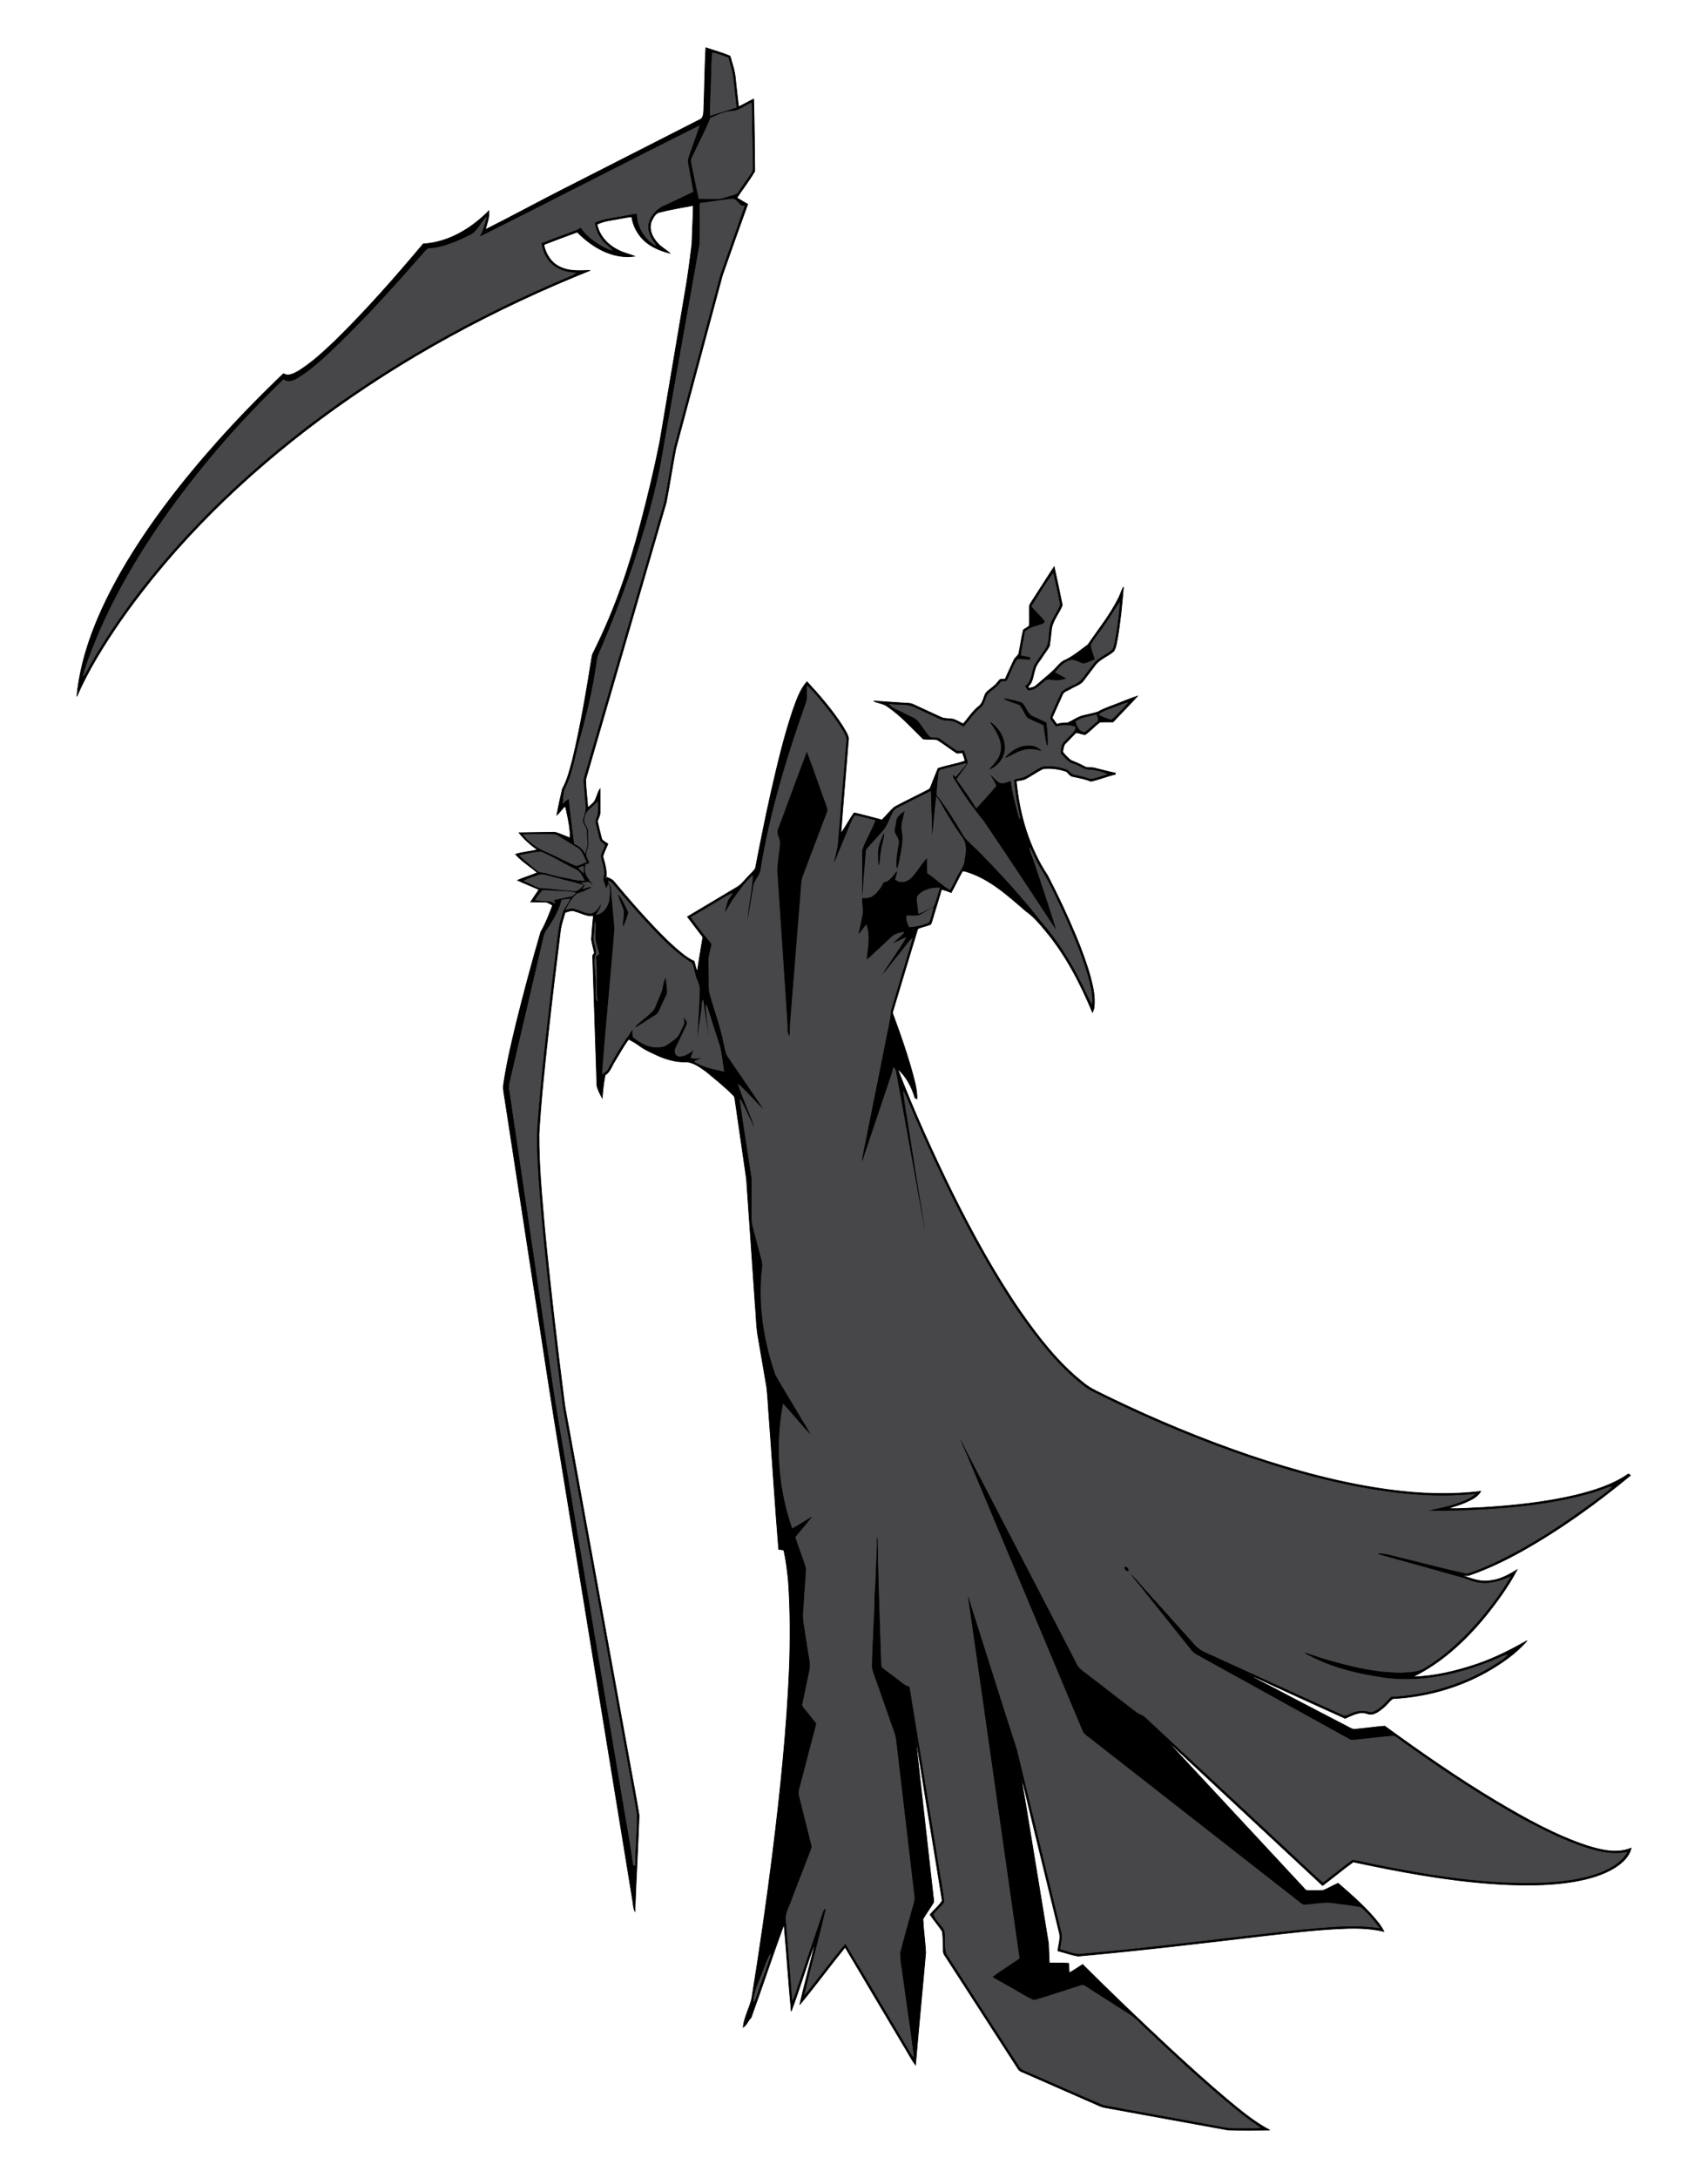 <?xml version="1.0" encoding="utf-8"?>
<svg version="1.1" id="Layer_1" xmlns="http://www.w3.org/2000/svg" xmlns:xlink="http://www.w3.org/1999/xlink" x="0px" y="0px"
	 viewBox="0 0 1312.992 1673.201" enable-background="new 0 0 1312.992 1673.201" xml:space="preserve">
<g>
	<path stroke="#000000" stroke-width="0.5" d="M542.583,36.599c6.18,2.261,12.649,3.85,18.655,6.495
		c1.606,5.901,3.806,11.724,4.155,17.878c0.838,7.018,1.467,14.063,2.427,21.064c3.946-1.79,7.621-4.12,11.549-5.953
		c0.559,18.48,0.628,36.986,0.864,55.466c-4.173,7.045-9.218,13.6-13.784,20.409c2.706,1.763,5.543,3.3,8.337,4.923
		c-6.634,18.183-13.033,36.454-19.458,54.707c-12.02,44.45-23.927,88.926-35.869,133.393c-2.575,13.618-4.67,27.332-7.263,40.949
		c-20.593,70.97-41.395,141.887-61.952,212.874c0.131,7.237,1.144,14.473,1.641,21.71c1.72-1.458,3.492-2.881,4.967-4.609
		c1.903-3.081,2.357-6.861,4.443-9.855c0.079,5.971-0.044,11.959,0.009,17.948c0.148,2.488-1.449,4.583-2.008,6.931
		c0.943,4.565,2.13,9.096,3.273,13.618c1.004,1.798,3.23,2.558,4.792,3.858c-1.344,3.16-3.003,6.241-3.92,9.559
		c1.615,6.076,3.893,12.492,1.816,18.768c0.585-0.855,1.082-1.755,1.484-2.706c1.798,0.882,3.867,1.51,5.142,3.16
		c9.672,11.531,19.466,22.976,29.846,33.887c7.359,7.769,14.918,15.407,23.307,22.085c2.645,2.13,5.543,3.911,8.607,5.386
		c0.733,2.636,1.178,5.386,2.435,7.856c1.196-8.86,2.854-17.642,4.234-26.467c-3.876-5.264-7.935-10.388-11.863-15.608
		c12.474-7.368,24.87-14.866,37.327-22.269c4.286-2.226,6.983-6.39,10.362-9.698c1.51-1.693,3.256-3.204,4.548-5.098
		c3.762-19.554,7.656-39.09,12.047-58.513c4.827-21.125,9.794-42.276,16.69-62.834c2.802-7.734,5.412-15.879,10.912-22.19
		c9.951,10.746,19.571,21.911,27.506,34.254c1.693,2.942,3.806,5.857,4.487,9.227c-1.929,24.329-4.138,48.649-5.884,72.986
		c3.631-4.888,6.364-10.379,9.855-15.355l0.672-0.34c7.01,1.772,14.028,3.518,21.003,5.43c3.37-3.256,6.224-7.062,9.838-10.039
		c8.581-4.609,17.415-8.729,26.022-13.269c1.074-0.436,1.353-1.641,1.798-2.584c1.833-4.557,3.553-9.175,5.491-13.688
		c6.783-2.366,14.054-3.273,20.793-5.753c-0.541-2.165-1.327-4.269-2.086-6.355c-1.414,0.114-2.802,0.55-4.216,0.428
		c-5.185-3.273-9.978-7.167-15.207-10.353c-3.553-0.576-7.193-0.061-10.746-0.602c-8.817-8.625-17.188-17.93-27.436-24.948
		c-3.134-2.374-7.219-2.453-10.641-4.181c7.909,0.367,15.818,1.117,23.744,1.554c2.261,0.148,4.67,0.009,6.757,1.082
		c7.158,3.352,14.351,6.617,21.535,9.925c2.06,0.978,4.391,0.829,6.617,1.065c3.832-0.07,6.844,2.628,10.292,3.885
		c3.919-4.635,7.28-9.812,12.073-13.627c3.256-2.497,3.352-7.027,5.447-10.309c2.261-2.401,5.22-4.042,7.516-6.416
		c1.144-1.231,2.008-2.706,3.308-3.789c1.274-0.148,2.575-0.183,3.876-0.271c2.078-4.888,4.443-9.637,6.626-14.473
		c0.821-1.955,2.872-3.047,3.754-4.932c1.318-6.067,2.034-12.282,3.553-18.305c1.475-1.187,3.3-1.938,4.635-3.3
		c0.218-4.906-0.035-9.821,0.079-14.735c-0.105-1.414,0.952-2.497,1.597-3.64c5.857-8.93,11.47-18.026,17.389-26.913
		c2.13,9.847,4.312,19.693,6.268,29.584c-2.645,6.66-8.057,12.369-8.45,19.781c-0.445,3.841-0.847,7.699-1.423,11.523
		c-1.528,2.994-3.736,5.578-5.517,8.424c-2.016,3.239-4.906,6.102-5.665,9.969c-1.475,4.225-1.466,9.271-4.95,12.474
		c-0.035,0.401-0.105,1.205-0.14,1.606c2.217-0.297,4.618-0.707,6.276-2.357c5.395-4.81,11.278-9.087,16.088-14.517
		c1.563-1.641,3.09-3.439,5.211-4.382c6.722-3.047,12.404-7.874,18.297-12.221c8.162-11.994,17.459-23.368,23.814-36.506
		c1.257-2.566,1.973-5.377,3.457-7.83c-1.091,13.129-2.348,26.267-4.539,39.273c-0.803,3.37-1.03,7.053-2.889,10.047
		c-4.661,4.155-11.235,6.093-14.814,11.444c-2.75,3.64-5.526,7.263-8.284,10.903c-2.322,3.457-6.669,4.408-10.03,6.53
		c-2.235,1.466-5.595,1.973-6.468,4.854c-2.601,5.822-5.194,11.654-7.848,17.45c1.257,1.676,2.497,3.378,3.719,5.089
		c2.566-1.257,5.43-0.838,8.179-1.161c3.37-1.362,6.355-3.535,9.724-4.897c4.531-1.51,9.349-2.016,13.836-3.649
		c5.046-2.872,10.641-4.513,15.992-6.695c4.749-1.763,9.384-3.841,14.229-5.342c-6.093,6.8-12.658,13.164-18.812,19.912
		c-3.361,0.07-6.713-0.14-10.056,0.096c-4.059,2.907-7.376,6.818-11.47,9.646c-2.322-0.375-4.539-1.187-6.835-1.58
		c-2.767,2.514-5.194,5.386-7.874,7.996c-1.999,1.65-1.982,4.452-2.462,6.8c1.746,2.479,3.963,4.661,6.355,6.53
		c3.457,1.397,6.931,2.785,10.196,4.627c2.243,1.571,5.054,0.48,7.551,1.17c5.447,1.283,10.833,2.846,16.333,3.928
		c0.017,0.236,0.044,0.716,0.052,0.96c-6.372,1.432-12.457,4.05-18.829,5.403c-4.443-1.868-9.192-2.68-13.88-3.675
		c-2.235-0.314-3.282-2.566-4.923-3.815c-5.735-2.043-11.82-2.837-17.878-2.217c-4.854,2.366-9.262,5.569-14.028,8.092
		c-2.13,0.794-4.435,0.89-6.634,1.388c2.305,25.647,9.838,51.18,24.145,72.75c7.865,15.137,15.137,30.588,21.71,46.335
		c4.234,10.344,8.223,20.828,11.174,31.626c2.034,7.577,3.71,15.46,2.758,23.342c-0.192,1.283-0.716,2.488-1.213,3.684
		c-9.454-22.583-20.889-44.651-36.768-63.445c-4.321-5.229-8.808-10.414-14.395-14.342c-13.993-12.064-28.204-25.141-46.335-30.483
		c-0.602-0.096-1.816-0.288-2.418-0.393c-2.994,5.5-5.674,11.156-8.694,16.629c-2.444-0.978-4.897-1.929-7.481-2.444
		c-2.165,8.022-4.862,15.896-7.141,23.883c-0.402,1.004-0.498,2.208-1.301,3.012c-3.151,1.423-6.687,1.842-9.786,3.352
		c-6.46,21.055-12.719,42.171-19.091,63.253c-0.672,1.571,0.332,3.099,0.812,4.574c4.635,12.509,9.009,25.123,12.762,37.929
		c2.191,8.153,5.002,16.359,4.95,24.887c-0.384-0.148-1.152-0.445-1.528-0.594c-2.505-8.406-6.643-16.56-13.373-22.356
		c12.422,32.36,26.825,63.951,42.058,95.089c15.591,31.268,32.412,62.031,52.175,90.89c13.923,19.973,29.034,39.57,48.186,54.838
		c5.91,5.019,13.199,7.9,20.051,11.374c35.092,17.022,71.197,32.01,108.104,44.633c35.328,11.898,71.519,21.727,108.532,26.607
		c22.906,3.029,46.17,3.823,69.145,1.039c-2.514,4.513-7.551,6.626-12.029,8.668c-4.234,1.894-8.773,2.907-13.103,4.531
		c9.131,0.463,18.262-0.515,27.393-0.803c23.735-1.493,47.514-3.981,70.708-9.445c13.914-3.457,27.986-7.734,39.945-15.896
		c0.82-0.855,1.484,0.297,2.156,0.751c-26.197,21.64-53.921,41.587-83.566,58.242c-12.675,7.045-25.778,13.365-39.474,18.166
		c-3.527,1.554-7.176-0.585-10.711-0.978c8.267,2.322,16.385,6.756,25.236,5.491c7.839-0.602,14.823-4.452,21.378-8.476
		c-6.87,13.129-15.765,25.132-25.062,36.637c-15.303,18.463-33.425,35.083-55.108,45.707c16.987-0.48,33.739-4.539,49.783-9.978
		c13.295-4.548,25.848-10.955,38.051-17.851c-8.712,10.178-20.034,17.747-31.583,24.337c-21.867,12.108-46.554,18.925-71.493,20.2
		c-2.785,1.633-4.522,4.766-7.141,6.739c-3.439,2.828-7.813,6.591-12.57,4.819c-5.927-2.139-11.759,1.309-17.057,3.588
		c-17.956-8.057-35.834-16.298-53.755-24.451c-6.852-2.959-13.461-6.486-20.409-9.209c6.364,3.954,13.19,7.097,19.798,10.624
		c18.131,9.637,36.384,19.013,54.585,28.527c2.217,0.952,4.251,2.706,6.722,2.907c7.839-0.629,15.634-1.842,23.473-2.462
		c27.777,20.182,55.999,39.876,85.495,57.518c22.443,13.304,45.41,26.24,70.271,34.455c10.772,3.291,22.81,6.311,33.678,1.755
		c-1.554,6.582-6.835,11.348-12.291,14.892c-9.69,6.015-20.889,9.017-32.037,10.929c-21.064,3.439-42.538,3.012-63.759,1.519
		c-35.563-2.636-70.682-9.262-105.512-16.682c-8.075,5.735-15.66,12.186-23.613,18.105
		c-36.855-34.367-73.772-68.665-110.609-103.041c-2.427-2.235-4.696-4.696-7.464-6.503c34.219,36.733,68.438,73.501,102.605,110.304
		c1.257,1.074,2.078,3.151,4.007,3.073c4.024,0.017,8.083,0.201,12.108-0.157c3.876-1.571,7.464-3.788,11.304-5.456
		c10.929,9.532,21.998,19.1,31.033,30.518c1.571,2.06,3.012,4.234,4.199,6.556c-10.318-2.427-20.994-2.706-31.53-2.208
		c-21.099,0.847-42.058,3.5-63.017,5.831c-46.789,5.587-93.605,11.086-140.534,15.338c-5.299-0.856-10.405-2.759-15.608-4.094
		c0.541-4.923,2.558-10.004,0.89-14.884c-9.559-39.317-19.257-78.599-28.632-117.96c0.297,6.556,1.947,12.954,2.907,19.44
		c5.84,35.834,11.785,71.642,17.607,107.484c0.306,5.072,0.393,10.17,0.681,15.268c4.932,0.166,9.89-0.175,14.822,0.236
		c0.148,2.453,0.306,4.915,0.55,7.385c3.509-2.008,6.826-4.339,10.257-6.477c21.841,21.823,44.197,43.123,66.779,64.187
		c14.665,13.557,29.453,26.991,44.747,39.841c10.222,8.432,20.488,17.04,32.281,23.229c-10.667,0.096-21.352,0.218-32.011-0.052
		c-30.474-5.543-60.939-11.139-91.414-16.673c-2.374-0.48-4.845-0.707-7.071-1.711c-18.777-8.258-37.562-16.499-56.357-24.739
		c-2.235-1.231-5.229-1.536-6.608-3.885c-18.829-29.165-37.693-58.312-56.549-87.459c-1.292-1.702-0.838-3.954-1.013-5.918
		c-0.236-4.146,0.044-8.389-0.777-12.448c-2.95-4.356-6.381-8.363-9.34-12.71c3.073-3.588,6.992-6.652,9.393-10.693
		c-6.233-38.968-12.815-77.892-18.951-116.877c-0.663-3.404-1.1-6.844-1.789-10.24c4.408,40.949,9.192,81.864,13.688,122.813
		c0.044,1.877,0.812,3.841,0.349,5.718c-2.584,4.312-5.569,8.389-8.136,12.719c0.384,8.598,1.685,17.171,2.113,25.778
		c-2.514,28.772-5.395,57.518-7.804,86.307c-3.553-4.557-6.015-9.864-9.122-14.718c-14.997-25.254-30.073-50.456-45.017-75.736
		c-11.793,14.543-22.897,29.671-34.83,44.092c3.675-16.507,8.433-32.77,12.23-49.251c-6.643,17.982-12.099,36.419-18.829,54.375
		c-2.095-22.251-3.492-44.572-5.543-66.823c-8.721,23.761-16.629,47.828-25.28,71.615c-2.331,2.27-3.326,5.744-6.163,7.499
		c0.864-7.656,4.792-14.526,6.626-21.937c5.98-36.934,11.331-73.972,16.01-111.09c5.936-47.819,10.947-95.796,12.954-143.956
		c0.725-21.588,0.716-43.219-0.725-64.78c-0.768-8.337-1.755-16.664-3.605-24.835c-1.318-0.227-2.628-0.437-3.928-0.62
		c-2.916-35.363-5.054-70.786-7.752-106.175c-0.576-7.499-0.716-15.067-2.156-22.461c-1.885-10.947-3.745-21.902-5.63-32.84
		c-1.755-8.825-1.693-17.869-2.523-26.799c-2.191-31.993-4.443-63.977-6.66-95.97c-2.802-19.798-5.788-39.579-8.598-59.386
		c-0.349-1.816-0.175-3.998-1.728-5.29c-6.512-6.626-13.819-12.404-20.968-18.323c-4.941-3.422-10.257-7.603-16.621-7.167
		c-6.565,0.018-13.007-1.833-19.039-4.304c-4.906-2.296-9.978-4.339-14.421-7.472c-2.951-2.104-5.98-4.112-9.271-5.639
		c-3.919,5.229-7.045,11.112-10.493,16.699c-2.462,3.675-3.588,8.389-7.577,10.781c-1.082,5.831-1.807,11.724-2.182,17.651
		c-1.685-2.916-3.212-6.006-4.103-9.236c-1.109-33.145-2.139-66.299-3.265-99.445c-0.192-1.144,0.751-1.886,1.379-2.662
		c-0.812-3.492-1.72-6.957-2.313-10.484c0.41-6.119,0.89-12.23,1.51-18.323c-5.002,0.829-9.471-2.078-14.159-3.291
		c-2.523-1.222-5.098,0.262-7.577,0.821c-1.266,4.26-2.689,8.502-3.483,12.885c-3.37,26.808-6.573,53.633-9.55,80.484
		c-2.758,25.516-5.587,51.04-7.036,76.67c-0.192,24.521,2.27,48.954,4.365,73.353c4.164,43.437,9.227,86.787,14.726,130.076
		c0.812,7.507,2.47,14.883,3.754,22.321c15.276,83.985,30.588,167.953,45.864,251.938c2.68,15.364,5.814,30.657,8.24,46.065
		c-0.882,24.538-2.366,49.068-3.23,73.615c-1.327-2.488-1.248-5.377-1.728-8.075c-18.681-114.424-37.327-228.857-55.999-343.29
		c-6.058-36.201-11.435-72.506-17.066-108.776c-8.459-55.03-16.935-110.051-25.394-165.072c-0.541-3.5-1.379-7.053-0.716-10.589
		c2.305-15.852,6.049-31.443,9.786-46.999c5.796-23.281,11.985-46.466,18.716-69.486c3.762-6.512,6.477-13.53,9.122-20.54
		c-1.938-1.039-3.815-2.654-6.154-2.435c-3.57,0-7.141-0.14-10.711-0.183c2.104-3.186,4.216-6.364,6.39-9.506
		c-5.491-2.401-11.051-4.627-16.49-7.132c5.002-2.165,10.248-3.684,15.25-5.831c-5.508-4.81-11.977-8.625-16.804-14.142
		c5.473-1.763,11.287-2.078,16.856-3.448c-5.29-3.71-10.117-8.005-14.142-13.077c9.157-0.07,18.314-0.358,27.471-0.41
		c4.094,1.004,7.883,2.994,11.854,4.408c0.052-7.106-1.423-14.115-2.924-21.02c-0.393-1.074-0.227-2.488-1.17-3.256
		c-2.313,1.973-3.797,4.775-6.224,6.66c1.274-6.722,2.758-13.408,4.312-20.069c3.911-7.018,5.761-14.901,7.821-22.609
		c6.294-26.127,10.676-52.664,14.936-79.193c0.314-1.833,1.301-3.448,2.104-5.098c15.25-30.78,26.563-63.375,35.179-96.59
		c5.482-20.758,10.545-41.639,14.77-62.694c6.399-37.842,12.771-75.683,19.187-113.516c2.331-12.928,3.981-25.97,5.587-39.003
		c0.262-9.847,0.899-19.693,1.047-29.549c-8.485,1.641-17.031,2.951-25.394,5.115c-3.439,0.367-5.194,3.806-6.564,6.556
		c-2.785,6.285,0.524,13.33,5.089,17.817c2.566,2.872,6.102,4.574,8.86,7.21c-8.432-2.104-16.952-5.788-22.522-12.727
		c-3.623-4.382-5.98-9.751-6.844-15.364c-5.648,0.821-11.243,1.982-16.865,2.916c-3.387,0.541-6.704,1.501-9.794,2.977
		c1.824,9,8.607,16.202,16.769,19.999c3.823,2.06,8.153,2.793,12.116,4.513c-16.874,2.409-32.639-6.914-44.031-18.55
		c-8.441,3.012-16.804,6.233-25.167,9.419l-0.515,0.629c1.484,6.818,5.482,13.391,11.924,16.498
		c7.272,3.832,15.704,3.116,23.622,2.889c-73.501,29.462-143.868,67.277-207.514,114.52
		c-58.452,43.507-111.552,94.897-153.418,154.728c-12.684,18.419-24.669,37.493-33.643,58.033
		c3.317-34.184,17.31-66.291,34.132-95.866c20.933-36.314,46.885-69.494,74.758-100.719c15.975-17.764,32.613-34.917,49.949-51.355
		c3.928,2.374,8.284-0.253,11.785-2.208c10.187-6.381,19.047-14.63,27.724-22.888c24.067-23.526,46.292-48.849,67.94-74.601
		c19.466-1.152,37.091-11.811,50.482-25.455c0.428,5.002-1.432,9.751-2.741,14.482c18.401-9.244,36.532-19.03,54.838-28.484
		c36.995-18.899,74.086-37.632,111.063-56.557c2.191-2.13,1.929-5.753,2.051-8.633C541.683,67.353,541.718,51.963,542.583,36.599
		 M547.689,40.58c-0.646,6.468-0.733,12.972-0.829,19.466c-0.454,9.55-0.829,19.117-0.838,28.676
		c6.643-2.06,13.242-4.269,19.92-6.25c-0.733-7.481-1.65-14.945-2.427-22.426c-0.463-5.36-2.531-10.362-3.684-15.573
		C555.86,42.963,551.879,41.374,547.689,40.58 M562.695,85.501c-5.892,0.183-11.139,2.994-16.446,5.246
		c-3.527,8.991-8.153,17.511-12.212,26.267c-1.047,2.558-3.212,5.063-2.462,7.987c1.798,9.227,3.806,18.41,5.77,27.602
		c4.365,0.061,8.738,0.052,13.112,0.07c4.225,0.148,8.101-1.755,12.125-2.75c1.632-0.576,3.684-0.768,4.679-2.392
		c3.177-4.661,6.372-9.305,9.628-13.915c1.004-1.318,1.702-2.872,1.554-4.574c-0.087-7.298-0.122-14.595-0.218-21.893
		c-0.847-9.323-0.052-18.69-0.62-28.012C572.524,81.032,568.369,85.388,562.695,85.501 M368.118,182.441
		c2.951-4.653,4.26-10.082,5.692-15.346c-4.426,4.304-6.643,10.947-12.518,13.67c-8.502,4.26-17.38,8.136-26.808,9.759
		c-2.165,0.532-4.819-0.157-6.582,1.423c-22.234,25.394-44.738,50.639-69.067,74.068c-9.131,8.686-18.367,17.441-29.069,24.189
		c-3.404,2.147-8.083,4.339-11.776,1.554c-32.072,30.631-61.324,64.204-87.311,100.134c-21.989,30.771-41.665,63.393-56.252,98.345
		c-3.858,9.567-7.935,19.135-10.405,29.165c2.497-3.055,3.841-6.835,5.936-10.143c9.628-16.787,20.488-32.822,32.002-48.361
		c35.048-46.711,76.879-88.088,122.525-124.411c65.435-51.983,138.954-93.299,215.981-125.414c0.655-0.428,1.301-0.882,1.929-1.362
		c-6.783-0.279-13.81-2.287-18.742-7.176c-4.426-4.077-6.704-9.934-7.699-15.765c8.433-3.37,16.961-6.486,25.472-9.637
		c1.755-0.637,3.387-1.563,5.028-2.453c2.331,3.09,4.784,6.154,7.926,8.467c4.906,3.693,10.126,7.272,16.088,8.982
		c-2.619-2.854-6.032-4.915-8.232-8.162c-2.95-3.736-4.557-8.302-5.264-12.972c6.643-3.055,13.967-3.885,21.09-5.124
		c3.928-0.629,7.795-1.65,11.776-1.92c-0.087,9.969,5.753,19.72,14.334,24.643c-3.675-4.967-7.21-10.938-5.683-17.389
		c1.746-6.329,6.809-11.732,12.981-13.967c7.045-3.404,14.176-6.626,21.221-10.03c-1.205-6.774-2.409-13.557-3.701-20.313
		c-0.375-2.025-0.611-4.164,0.122-6.137c2.662-8.022,5.831-15.879,8.293-23.962C480.857,125.106,424.658,154.123,368.118,182.441
		 M538.209,156.174c-0.384,10.659,0.305,21.343-0.323,31.993c-9.201,51.852-18.497,103.696-27.628,155.566
		c-2.435,15.73-6.041,31.242-10.143,46.615c-9.611,35.799-22.277,70.734-36.611,104.9c-1.685,4.19-4.024,8.206-4.565,12.762
		c-2.924,21.815-8.319,43.201-14.272,64.361c-2.898,11.287-4.757,23.045-10.178,33.486c-1.449,3.474-1.161,7.35-1.702,11.016
		c1.432-1.301,2.968-2.488,4.635-3.474c1.074,11.628,2.715,23.194,4.094,34.795c3.535,1.37,6.46,3.771,8.188,7.175
		c0.733-2.951,2.069-5.91,1.624-9.017c-0.332-2.802-0.244-5.622-0.436-8.424c-0.436-3.108-3.998-5.543-2.715-8.86
		c0.786-3.422,2.278-6.809,1.755-10.379c-0.611-5.499-0.838-11.034-1.458-16.525c-0.524-3.806,1.013-7.411,2.025-10.999
		c19.912-68.263,39.806-136.527,59.674-204.799c3.09-14.412,4.88-29.086,7.952-43.498c11.776-43.821,23.534-87.651,35.319-131.473
		c6.189-17.782,12.623-35.476,18.803-53.266c-0.768,0.052-1.536,0.105-2.287,0.157c-2.121-1.816-3.789-4.688-6.538-5.438
		C554.978,153.625,546.651,155.345,538.209,156.174 M793.089,465.795c3.352,3.919,7.254,7.402,10.344,11.531
		c-0.602,2.339-3.326,2.54-5.229,3.256c-3.649,0.925-7.228,2.296-10.135,4.749c-0.829,6.058-2.558,11.985-2.968,18.096
		c2.287,0.463,4.609,0.829,6.922,1.24c0.052,0.585,0.157,1.746,0.209,2.331c-3.343,0.113-6.669-0.585-9.995-0.34
		c-3.727,5.028-5.255,11.418-8.468,16.821c-1.353,0.052-2.697,0.122-4.033,0.201c-2.278,3.273-5.404,5.753-8.563,8.118
		c-3.981,2.959-3.23,9.026-7.21,12.012c-5.185,4.112-8.633,9.847-13.111,14.63c-3.754-1.667-7.202-4.609-11.505-4.513
		c-2.217-0.131-4.522-0.096-6.556-1.109c-6.198-2.846-12.387-5.692-18.567-8.555c-6.215-3.509-13.609-2.13-20.409-3.108
		c3.125,3.404,7.848,4.478,11.75,6.713c3.797,2.182,8.598,3.204,11.165,7.053c2.767,3.623,5.185,7.542,8.197,10.982
		c2.593,0.882,5.709-0.14,7.996,1.676c3.928,2.75,7.804,5.587,11.785,8.275c1.886,1.519,4.365,0.463,6.521,0.305
		c0.89,3.396,2.479,6.617,3.029,10.109c-2.462,4.408-5.927,8.171-8.712,12.378c5.133,7.219,10.336,14.412,14.962,21.989
		c5.194-5.508,10.379-11.078,15.119-16.97c-1.1-3.326-3.666-6.023-4.854-9.349c2.383,1.964,4.304,4.435,6.774,6.294
		c3.02,2.095,6.573-0.07,9.663-0.89c0.759,6.39,2.243,12.675,3.78,18.925c1.03,3.527,1.563,7.245,3.212,10.58
		c-2.069-10.065-4.111-20.156-4.906-30.413c2.488-0.856,5.124-1.135,7.638-1.877c4.845-2.235,9.061-5.63,13.836-7.987
		c6.634-1.371,13.565-0.035,19.868,2.208c1.886,1.309,3.143,3.693,5.648,3.937c4.208,0.725,8.284,1.929,12.378,3.108
		c4.164-0.576,8.127-2.331,12.204-3.422c-2.898-1.405-6.067-2.086-9.183-2.802c-2.959-0.716-6.233-0.017-8.965-1.58
		c-2.549-1.327-5.115-2.628-7.848-3.509c-3.754-1.004-6.067-4.347-8.694-6.94c-1.807-1.484-0.716-3.937-0.489-5.84
		c0.349-3.631,3.684-5.648,5.831-8.214c1.877-2.305,5.072-4.05,5.046-7.376c-4.845-1.606-10.074-1.624-14.918-0.026
		c-1.563-2.305-3.727-4.33-4.635-7.001c2.488-6.844,5.779-13.426,8.825-20.043c4.819-4.731,13.016-5.211,16.743-11.278
		c2.549-3.5,5.281-6.87,7.909-10.318c2.758-3.745,7.044-5.814,10.816-8.354c1.711-1.187,3.963-2.182,4.391-4.461
		c1.763-6.259,2.514-12.754,3.404-19.178c0.541-4.923,1.458-9.829,1.362-14.796c-3.736,5.465-6.818,11.357-10.798,16.664
		c-3.527,5.43-8.022,10.24-10.973,16.01c0.62,3.797,2.243,7.359,3.239,11.069c-3.143,0.978-6.084,2.785-9.358,3.23
		c-3.125-0.995-6.076-3.16-9.489-2.767c-5.028,1.309-8.572,5.307-11.758,9.148c2.959,1.659,6.032,3.108,8.852,5.011
		c-3.396,1.039-6.931,1.781-10.484,1.24c-2.095,0.052-4.618-0.995-6.337,0.62c-3.527,2.724-6.556,6.669-11.296,7.193
		c-2.392,0.952-3.239-1.92-4.339-3.378c5.473-3.841,4.74-11.069,7.333-16.542c2.278-3.745,5.002-7.193,7.376-10.868
		c5.29-6.294,2.296-15.303,5.674-22.373c2.034-4.225,4.679-8.145,6.521-12.457c-1.292-8.153-3.221-16.245-5.098-24.302
		C803.677,448.712,798.475,457.328,793.089,465.795 M620.501,527.023c-0.113,4.016,0.498,8.118-0.445,12.073
		c-15.058,42.46-28.344,85.81-35.397,130.39c-0.986,3.885-4.487,6.626-5.185,10.624c-1.851,10.135-3.308,20.331-5.22,30.448
		c0.192-12.693,3.693-25.114,4.242-37.789c-6.049,5.508-10.615,12.308-15.337,18.917c-2.27,3.273-3.693,7.114-6.425,10.065
		c0.655-2.776,1.371-5.534,2.113-8.284c0.602-2.741,2.758-4.696,4.146-7.018c-4.967,1.868-9.244,5.124-13.836,7.717
		c-6.006,3.404-11.732,7.272-17.843,10.475c4.548,6.538,9.401,12.893,14.657,18.882c1.99,1.92,0.428,4.714,0.07,6.992
		c-1.885,6.207-0.986,12.754-0.995,19.126c0.227,4.504-0.41,9.087,0.594,13.53c3.614,12.946,8.398,25.577,10.947,38.802
		c0.786,3.16,1.082,6.556,2.785,9.41c9.489,14.037,19.248,27.908,28.624,42.014c-7.28-6.207-13.033-13.993-20.348-20.147
		c3.858,11.916,9.489,23.237,13.365,35.153c-4.688-7.577-7.446-16.193-12.143-23.753c2.75,19.999,6.049,39.937,9.017,59.909
		c0.454,6.547,0.044,13.12,0.183,19.685c0.271,6.407-0.838,12.998,1.1,19.24c1.772,6.678,3.57,13.356,5.281,20.06
		c0.768,3.151,2.051,6.303,1.711,9.62c-3.457,28.047,0.952,56.653,10.213,83.217c5.491,9.812,11.584,19.292,17.258,29.008
		c3.387,6.05,7.516,11.697,10.388,18.017c-7.691-7.822-14.491-16.499-21.919-24.582c-5.866,31.592-3.579,64.658,7.01,95.019
		c5.604-2.881,10.685-6.652,16.263-9.585c-4.4,5.709-9.14,11.156-13.705,16.743c2.549,7.961,5.788,15.713,8.092,23.744
		c-0.035,7.184-0.943,14.369-1.301,21.553c-0.236,7.324-1.746,14.709-0.306,22.007c1.449,8.59,2.61,17.223,4.103,25.804
		c0.489,2.828,0.934,5.753,0.314,8.616c-1.824,8.694-3.693,17.389-5.43,26.109c-0.646,1.763,0.856,3.029,1.851,4.286
		c2.959,3.649,5.953,7.289,8.808,11.034c-4.094,15.329-8.022,30.701-12.055,46.038c-0.725,3.064-2.182,6.215-1.301,9.419
		c3.108,12.579,6.311,25.14,9.454,37.711c0.681,2.113-0.515,4.146-1.196,6.111c-4.714,11.933-9.262,23.927-13.853,35.904
		c-1.711,5.456-5.438,10.606-4.469,16.586c1.641,20.121,3.204,40.251,4.819,60.372c2.095-4.007,3.09-8.459,4.661-12.675
		c6.084-18.279,12.387-36.497,18.559-54.75c0.41-1.318,1.065-2.715,2.662-2.654c-4.984,21.989-11.147,43.708-16.394,65.636
		c0.707-0.707,1.423-1.397,2.078-2.13c9.751-12.221,19.012-24.852,29.121-36.777c14.901,24.608,29.505,49.408,44.197,74.147
		c2.855,4.225,4.88,9.009,8.145,12.954c-2.383-19.789-5.543-39.474-8.145-59.237c-0.759-6.8-2.514-13.565-2.357-20.409
		c2.82-11.305,6.084-22.504,9.122-33.756c0.751-3.073,2.209-6.084,1.903-9.306c-4.714-39.832-9.34-79.673-14.002-119.513
		c-0.489-5.953-3.396-11.296-5.063-16.952c-4.077-11.383-7.961-22.845-12.064-34.219c-0.725-2.025-1.536-4.059-1.58-6.215
		c0.009-11.261,0.934-22.487,1.283-33.739c0.759-9.978,0.419-20.008,1.292-29.977c0.384-12.282,1.257-24.53,1.266-36.812
		c0.471,0.594,0.794,1.266,0.978,2.016c0.559,32.255,1.79,64.519,2.793,96.756c-0.026,1.178,0.428,2.374,1.493,3.038
		c4.819,3.623,9.742,7.106,14.412,10.929c1.685,1.44,3.649,2.488,5.822,3.003c7.822,47.994,15.608,95.997,23.464,143.982
		c1.065,7.158,2.636,14.264,3.265,21.474c-1.947,3.806-5.927,6.119-8.275,9.681c1.65,4.714,6.198,8.005,8.415,12.544
		c1.048,5.84-0.541,12.143,1.536,17.773c18.646,29.043,37.475,57.963,56.191,86.953c1.056,1.693,3.047,2.313,4.784,3.099
		c19.92,8.45,39.561,17.607,59.543,25.891c26.773,5.133,53.651,9.768,80.45,14.779c7.429,1.161,14.779,3.352,22.356,3.038
		c5.875-0.14,11.75,0.14,17.625-0.166c-6.145-4.312-12.308-8.607-18.087-13.4c-26.048-21.23-50.613-44.214-74.968-67.347
		c-4.993-5.447-11.706-8.729-17.782-12.762c-7.568-4.976-15.32-9.672-22.862-14.683c-1.17-0.663-2.427-1.807-3.823-1.1
		c-12.125,3.745-24.11,8.013-36.305,11.462c-7.298-2.985-13.775-7.787-20.811-11.357c-3.727-2.418-8.066-4.007-11.462-6.809
		c6.695-5.046,13.958-9.384,20.854-14.185c-13.347-93.317-26.494-186.677-39.945-279.976c1.807,3.142,2.435,6.756,3.597,10.161
		c11.645,36.384,22.976,72.89,34.786,109.222c11.305,46.85,22.731,93.674,34.158,140.49c1.178,4.312-0.428,8.66-0.777,12.972
		c4.731,1.222,9.358,3.265,14.281,3.527c57.212-4.95,114.136-12.553,171.217-18.716c19.685-1.72,39.605-4.068,59.298-1.126
		c-4.181-5.552-8.607-11.147-14.028-15.503c-6.495-1.589-13.242-1.868-19.833-2.968c-8.075-1.571-16.175,0.855-24.268,0.873
		c-2.182-0.777-3.762-2.654-5.613-3.963c-52.612-41.107-105.197-82.248-157.835-123.328c-2.322-1.964-5.36-3.439-6.565-6.39
		c-28.781-68.691-57.64-137.347-86.429-206.038c-2.601-6.599-5.84-12.937-8.109-19.659c2.549,3.195,3.815,7.132,5.735,10.702
		c27.611,53.266,55.274,106.507,82.911,159.756c1.065,2.078,1.973,4.269,3.396,6.163c1.746,2.051,4.068,3.518,6.189,5.177
		c12.893,9.777,25.586,19.816,38.479,29.601c2.086,1.475,4.792,1.964,6.591,3.902c33.94,31.548,67.836,63.148,101.749,94.722
		c11.488,10.501,22.626,21.404,34.254,31.74c2.069-0.637,3.544-2.531,5.316-3.727c5.857-4.408,11.444-9.175,17.415-13.417
		c5.412,0.358,10.667,2.139,16.027,3.073c42.329,8.581,85.373,15.722,128.705,14.491c15.608-0.768,31.461-2.34,46.161-7.979
		c7.883-3.213,15.948-7.673,20.348-15.276c-10.248,2.305-20.767-0.105-30.605-3.082c-17.258-5.517-33.486-13.722-49.452-22.19
		c-30.378-16.935-59.525-36-87.817-56.191c-3.893-2.47-7.289-5.805-11.401-7.813c-9.227,0.69-18.428,1.955-27.637,2.854
		c-2.13,0.087-4.461,0.855-6.425-0.236c-39.492-21.884-79.027-43.69-118.536-65.531c-2.697-1.667-4.321-4.496-6.311-6.853
		c-11.06-13.932-22.304-27.716-33.311-41.683c-3.693-4.906-8.101-9.297-11.278-14.552c5.438,4.548,9.637,10.405,14.561,15.512
		c12.029,13.33,23.953,26.738,35.982,40.068c4.557,5.369,11.654,7.21,17.738,10.248c31.914,14.622,63.899,29.086,95.813,43.699
		c2.82,1.606,5.534-1.161,8.258-1.807c4.417-1.929,9.253-1.362,13.784-0.236c6.468-1.624,10.667-7.341,15.172-11.837
		c29.182-1.493,58.146-10.301,82.527-26.555c2.348-1.659,5.089-2.968,6.678-5.482c-5.517,1.728-10.58,4.609-16.045,6.495
		c-25.813,9.812-54.087,15.442-81.637,10.772c-16.822-2.575-33.617-6.599-49.085-13.845c-3.448-1.851-7.298-3.116-10.196-5.823
		c6.381,1.685,12.527,4.155,18.882,5.953c18.655,5.334,37.807,10.013,57.326,9.882c6.285-0.419,13.155-0.375,18.515-4.164
		c14.142-8.721,26.441-20.078,37.562-32.333c10.039-11.453,19.501-23.543,27.061-36.777c-7.097,3.186-14.823,5.665-22.705,4.766
		c-5.211-0.367-9.864-2.951-14.84-4.251c-21.108-5.962-42.267-11.837-63.401-17.651c-0.192-0.297-0.576-0.882-0.768-1.178
		c5.648-0.279,11.016,1.728,16.455,2.933c17.302,4.173,34.516,8.791,51.878,12.597c6.94-1.79,13.504-4.915,20.078-7.76
		c31.513-14.569,60.224-34.437,87.817-55.327c1.327-0.943,2.427-2.165,3.396-3.457c-5.334,1.318-10.274,3.841-15.608,5.194
		c-31.906,9.157-65.234,11.916-98.275,13.234c-9.384,0.026-18.794,0.751-28.17-0.044c7.237-1.781,14.648-2.907,21.745-5.272
		c5.29-1.851,10.851-3.605,15.18-7.298c-29.776,3.116-59.822,0.026-89.135-5.473c-36.358-6.922-71.842-17.825-106.533-30.605
		c-33.39-12.396-66.107-26.616-97.943-42.608c-5.089-2.47-9.314-6.311-13.618-9.899c-5.657-4.801-10.824-10.144-15.896-15.538
		c-22.923-25.717-41.307-55.073-58.155-85.024c-18.078-32.499-34.14-66.099-48.937-100.213c-3.073-6.669-5.43-13.679-8.878-20.147
		c1.135,9.943,3.038,19.789,4.504,29.697c3.326,21.308,6.713,42.608,10.187,63.89c0.663,6.18,2.339,12.239,2.54,18.471
		c-0.873-3.282-1.178-6.669-1.955-9.969c-6.791-38.793-14.028-77.508-20.994-116.275c-0.236-1.501-0.759-2.933-1.763-4.068
		c-0.908,3.265-1.894,6.512-3.029,9.716c-6.39,18.943-12.771,37.885-19.117,56.845c-0.786,2.47-1.423,5.028-2.811,7.254
		c0.986-8.825,3.317-17.441,4.871-26.179c4.731-23.517,9.489-47.025,14.142-70.559c1.283-6.949,3.169-13.801,3.596-20.863
		c5.447-18.55,11.191-37.03,16.621-55.58c-4.382,4.609-7.961,9.925-12.081,14.779c-4.225,4.906-7.778,10.414-12.378,14.971
		c5.936-10.309,13.295-19.763,19.336-30.02c-3.666,1.196-6.896,3.37-10.528,4.635c2.724-3.335,6.626-5.482,9.148-9
		c-3.448,0.594-7.141,1.362-9.672,3.981c-3.693,3.579-7.437,7.097-11.287,10.51c-2.662,2.305-4.932,5.054-7.935,6.949
		c0.759-8.948,3.23-18.201-0.07-26.948c-2.13,2.54-3.858,5.404-6.233,7.743c0.812-4.932,2.095-9.768,3.055-14.665
		c1.021-4.758-0.402-9.576-0.192-14.368c0.113-12.16-0.122-24.329,0.122-36.471c2.593-7.856,7.298-14.901,10.117-22.696
		c-5.22-1.065-10.266-2.846-15.538-3.649c-3.116,4.906-4.845,10.484-7.176,15.774c-3.239,7.49-6.049,15.189-9.524,22.574
		c0.733-5.316,2.505-10.423,3.291-15.73c2.121-25.001,4.12-50.01,6.198-75.02c0.078-3.081,1.257-6.442-0.358-9.314
		c-3.038-6.006-6.948-11.523-11.025-16.856C632.853,540.815,627.222,533.378,620.501,527.023 M855.416,543.975
		c-3.64,1.414-7.446,2.575-10.606,4.95c2.968,1.615,6.145,2.863,9.419,3.719c1.859-1.056,3.23-2.75,4.723-4.242
		c2.584-2.846,5.552-5.36,7.769-8.529C862.836,540.928,859.187,542.613,855.416,543.975 M827.089,554.249
		c0.646,3.422,2.994,8.066,6.914,7.9c3.23-2.357,5.98-5.334,9.079-7.865c1.833-1.301,0-3.474-0.253-5.142
		C837.565,550.793,831.768,551.054,827.089,554.249 M723.804,591.323c-1.851,0.244-2.13,2.348-2.296,3.858
		c-0.445,5.107-1.065,10.205-1.397,15.329c7.891,10.109,14.587,21.081,21.142,32.08c3.081,4.155,7.254,7.324,10.877,10.982
		c17.066,17.354,33.573,35.301,48.561,54.497c11.994,13.565,21.623,29.043,29.819,45.148c3.212,5.77,5.5,12.012,8.799,17.729
		c0.576-5.613-0.611-11.191-1.99-16.594c-4.094-16.088-10.51-31.443-17.11-46.632c-6.608-14.089-12.71-28.519-21.142-41.639
		c-2.933-4.827-4.757-10.231-7.673-15.067c0.672,3.143,1.92,6.111,3.038,9.113c3.806,11.095,7.481,22.225,11.121,33.372
		c2.217,7.394,5.028,14.63,6.8,22.155c-18.637-28.466-37.423-56.854-56.523-85.015c-8.406-10.135-15.887-21.011-22.696-32.281
		c-0.707-1.056-1.606-3.055,0.271-3.439c0.052,1.362,1.03,2.383,1.903,0.882c2.401-3.177,5.552-5.779,7.595-9.218
		C736.487,587.945,730.159,589.708,723.804,591.323 M690.344,620.592c-1.117,0.611-2.357,1.178-3.081,2.27
		c-3.221,5.098-4.435,11.366-8.625,15.861c-3.745,4.094-7.437,8.223-11.121,12.37c-0.855,0.969-1.807,2.008-1.728,3.413
		c-0.515,7.254-1.135,14.499-1.807,21.745c-0.297,4.487-0.262,9.009-1.222,13.435c2.453,0.044,5.081,0.166,7.306-1.082
		c4.208-2.479,6.905-6.722,9.087-10.955c5.307-0.655,7.402-6.102,11.016-9.279c-0.402,2.444-1.056,4.836-1.781,7.21
		c3.544,3.169,8.817,1.92,11.907-1.231c4.705-4.784,7.795-10.912,12.483-15.722c0.148,4.033-0.07,8.083,0.262,12.116
		c5.892,4.007,11.086,8.974,17.144,12.762c2.043-3.361,3.771-6.905,5.508-10.432c1.781-3.754,4.897-6.914,5.412-11.2
		c1.056-6.006,2.497-13.138-1.528-18.384c-3.911-5.482-7.568-11.147-11.06-16.891c-3.038-4.679-5.281-9.838-8.572-14.334
		c-1.318,10.318-2.182,20.697-3.169,31.05c-0.829-3.789-0.428-7.682-0.672-11.514c-0.358-7.9-0.445-15.809-0.742-23.709
		C706.947,612.099,698.707,616.481,690.344,620.592 M451.082,624.18c-1.109,2.043-1.65,4.391-1.859,6.704
		c0.663,3.003,3.5,5.36,3.064,8.633c-0.358,3.946,0.969,7.979-0.279,11.828c-0.489,1.877-1.213,3.745-1.152,5.727
		c0.506,2.13,1.763,3.972,2.662,5.945c-1.117,0.454-2.235,0.899-3.352,1.344c-0.087,2.348-0.672,4.871,0.393,7.097
		c1.554,3.693,4.295,6.66,6.564,9.917c-1.624-1.117-3.064-2.462-4.557-3.719c-1.798,0.174-3.597,0.393-5.386,0.646
		c0.925,0.506,1.842,1.056,2.75,1.632c-0.611,0.96-1.24,1.912-1.886,2.863c1.99-0.55,3.919-1.397,5.971-1.72
		c0.157,0.271,0.48,0.812,0.637,1.082c-2.147,0.829-4.164,1.938-6.233,2.951c-1.824,0.873-4.112,0.821-5.604,2.331
		c-3.448,3.116-5.639,7.298-7.795,11.348c1.711-0.41,3.396-1.065,5.177-1.065c4.836,0.794,9.14,3.867,14.107,3.954
		c4.164-1.196,6.442-5.063,7.944-8.834c0.201,3.666-1.746,6.791-3.684,9.724c5.465-1.065,8.869-6.32,9.646-11.531
		c0.41-3.885,1.065-8.118-0.489-11.811c-0.576,1.318-1.065,2.689-1.51,4.068c-0.864-2.392-1.92-4.723-2.61-7.167
		c0.009-1.99,0.864-3.911,0.663-5.91c-0.183-4.242-1.877-8.188-2.636-12.317c0.367-3.081,2.392-5.657,3.204-8.625
		c-1.109-1.222-2.601-2.025-3.631-3.3c-1.205-3.108-1.615-6.451-2.54-9.646c-0.576-2.531-1.912-5.246-0.471-7.734
		c1.92-3.902,1.222-8.319,1.292-12.5C456.738,618.847,453.596,621.203,451.082,624.18 M402.564,641.255
		c2.366,3.588,5.77,6.294,9.262,8.729c4.242,3.116,9.358,4.618,13.993,7.018c5.779,2.61,11.278,5.901,17.258,8.022
		c2.697-0.559,5.133-1.929,7.682-2.924c-2.2-3.911-3.422-8.93-7.699-11.13c-5.369-3.081-10.414-6.722-15.844-9.663
		C419.036,640.801,410.77,641.08,402.564,641.255 M399.509,657.212c4.164,3.928,8.677,7.472,13.024,11.2
		c2.174,2.147,5.456,1.51,8.153,2.444c3.858,1.275,7.804,2.278,11.828,2.959c5.569,0.943,11.016,2.854,16.734,2.628
		c-1.807-3.073-3.081-6.983-6.722-8.336c-8.965-4.365-17.45-9.777-26.651-13.6C410.359,654.82,404.903,656.077,399.509,657.212
		 M444.753,666.779c1.17,1.327,2.558,2.435,3.754,3.754c0.061-1.676,0.07-3.352,0.026-5.011
		C447.258,665.906,446.001,666.325,444.753,666.779 M413.886,672.506c-3.71,1.292-7.551,2.339-11.016,4.216
		c3.352,1.449,6.66,3.003,9.951,4.592c2.619,1.283,5.613,0.716,8.406,1.117c6.713,0.777,13.443,1.414,20.174,1.973
		c2.994,0.305,5.011-2.444,6.905-4.347c-8.083-2.383-16.289-4.277-24.425-6.442C420.634,672.803,417.221,671.205,413.886,672.506
		 M467.458,676.87c0.969,2.06,2.462,4.007,2.497,6.39c0.681,10.213,1.973,20.383,2.584,30.605
		c-2.924,37.021-6.713,73.99-9.506,111.028c1.388-1.013,3.081-1.789,3.972-3.326c4.469-8.197,9.166-16.298,14.421-23.997
		c2.06-2.078,2.889-5.002,4.932-7.045c0.096,2.008-0.131,4.068,0.297,6.058c5.849,4.932,13.513,8.965,21.396,7.638
		c4.242-0.445,7.28-3.701,10.624-5.997c3.483-2.348,4.391-6.722,6.381-10.17c1.44-2.182,0.41-4.757,0.157-7.106
		c1.318,1.859,4.077,3.937,2.741,6.468c-2.697,5.971-5.648,11.828-8.476,17.738c-1.274,2.287-0.436,5.779,2.418,6.303
		c3.596,0.323,6.826-1.894,9.742-3.736c0.454-0.759,0.908-1.51,1.362-2.243c0.271,2.479-0.952,4.705-1.868,6.931
		c3.221,1.423,6.547,0.227,9.759-0.532c-2.235,1.388-4.653,2.462-7.001,3.64c6.739,4.373,14.788,5.665,22.478,7.464
		c-0.908-6.259-1.632-12.553-2.977-18.724c-2.811-8.782-5.735-17.529-8.485-26.328c-0.567-2.043-1.17-4.094-2.305-5.884
		c0.55,8.485,1.789,16.926,2.549,25.411l-0.524-0.009c-1.082-9.672-3.003-19.239-4.207-28.894c-1.152,2.043-0.69,4.478-0.986,6.722
		c-0.803,7.734-2.488,15.346-3.256,23.08l-0.498,0.009c0.725-12.457,1.72-24.896,1.999-37.37c0.41-4.531-2.61-8.275-3.378-12.588
		c-0.943-2.837-0.925-6.224-2.802-8.607c-12.815-8.048-23.43-19.047-33.634-30.108c-8.581-9.183-16.856-18.646-24.896-28.309
		C471.395,679.594,469.972,677.368,467.458,676.87 M705.088,688.838c-0.288,4.295,0.908,8.572,1.03,12.885
		c4.19-1.187,7.787-3.719,11.671-5.596c1.781-4.557,3.029-9.288,4.513-13.941C716.052,681.968,709.077,683.662,705.088,688.838
		 M417.029,684.151c-1.886,2.305-3.789,4.609-5.447,7.088c3.902,0.986,7.944,0.751,11.924,1.082c0.96,0.567,1.947,1.091,2.959,1.589
		c-0.113-1.161-0.707-1.947-1.781-2.339c4.635-1.161,9.34-1.99,14.019-2.959c1.624-0.227,2.654-1.571,3.71-2.68
		c-3.221-0.864-6.564-1.039-9.882-1.091C427.355,684.753,422.205,684.046,417.029,684.151 M431.895,691.387
		c-1.589,6.905-5.107,13.164-8.817,19.126c-1.632,2.724-3.972,5.115-4.801,8.249c-8.729,37.763-17.59,75.5-26.406,113.237
		c-0.794,3.09-0.026,6.25,0.428,9.323c10.755,72.768,21.509,145.536,32.237,218.312c3.038,21.308,6.879,42.495,10.44,63.733
		c14.211,84.421,28.545,168.834,42.748,253.264c3.09,18.786,6.634,37.51,9.271,56.357c0.297-0.017,0.899-0.061,1.205-0.087
		c-0.323-13.024,1.423-26.022,1.187-39.038c-3.09-18.297-6.652-36.515-9.882-54.777c-14.918-81.715-29.723-163.448-44.659-245.155
		c-3.457-17.415-5.002-35.127-7.341-52.708c-5.307-45.087-10.528-90.209-13.74-135.506c-0.829-14.735-1.947-29.531-0.611-44.275
		c3.204-42.625,8.467-85.067,13.469-127.509c1.528-10.205,1.772-20.671,5.098-30.526c0.768-4.906,4.548-8.389,6.399-12.823
		C436.032,690.82,433.963,691.108,431.895,691.387 M706.511,703.381c-3.081,0.655-6.268,0.218-9.384,0.218
		c-0.655,3.038,0.69,5.84,1.964,8.511c5.142-0.585,10.563-1.231,15.154-3.762c1.344-3.684,2.435-7.472,3.16-11.322
		C713.669,698.973,710.299,701.557,706.511,703.381 M456.607,718.474c-1.336,5.63,3.64,11.182,0.934,16.603
		c-0.567,5.098,0.044,10.309,0.576,15.416c0.236,5.238-0.192,10.493,0.105,15.73c-0.044,1.03,0.567,1.886,1.074,2.75
		c-0.271-1.484-0.611-2.942-0.751-4.426c-0.262-9.829,0.445-19.728-0.681-29.523c0.759-0.803,1.641-1.467,2.505-2.139
		c-0.821-3.806-2.243-7.472-2.811-11.322c-0.297-4.365,0.471-8.738,0-13.085C456.991,711.788,457.402,715.184,456.607,718.474
		 M586.273,1515.315c-2.61,7.429-6.73,14.526-6.844,22.618c2.34-4.12,3.239-8.834,4.941-13.216
		c2.575-7.874,5.997-15.503,7.944-23.569C589.782,1505.625,588.176,1510.549,586.273,1515.315z"/>
	<path fill="#474749" stroke="#474749" stroke-width="0.5" d="M547.689,40.58c4.19,0.794,8.171,2.383,12.143,3.893
		c1.152,5.211,3.221,10.213,3.684,15.573c0.777,7.481,1.693,14.945,2.427,22.426c-6.678,1.982-13.277,4.19-19.92,6.25
		c0.009-9.559,0.384-19.126,0.838-28.676C546.956,53.552,547.043,47.048,547.689,40.58z"/>
	<path fill="#474749" stroke="#474749" stroke-width="0.5" d="M562.695,85.501c5.674-0.113,9.829-4.469,14.91-6.364
		c0.567,9.323-0.227,18.69,0.62,28.012c0.096,7.298,0.131,14.595,0.218,21.893c0.148,1.702-0.55,3.256-1.554,4.574
		c-3.256,4.609-6.451,9.253-9.628,13.915c-0.995,1.624-3.047,1.816-4.679,2.392c-4.024,0.995-7.9,2.898-12.125,2.75
		c-4.373-0.017-8.747-0.009-13.112-0.07c-1.964-9.192-3.972-18.375-5.77-27.602c-0.751-2.924,1.414-5.43,2.462-7.987
		c4.059-8.756,8.686-17.275,12.212-26.267C551.556,88.495,556.803,85.685,562.695,85.501z"/>
	<path fill="#474749" stroke="#474749" stroke-width="0.5" d="M368.118,182.441c56.54-28.318,112.739-57.334,169.288-85.644
		c-2.462,8.083-5.63,15.94-8.293,23.962c-0.733,1.973-0.498,4.112-0.122,6.137c1.292,6.757,2.497,13.539,3.701,20.313
		c-7.045,3.404-14.176,6.626-21.221,10.03c-6.172,2.235-11.235,7.638-12.981,13.967c-1.528,6.451,2.008,12.422,5.683,17.389
		c-8.581-4.923-14.421-14.674-14.334-24.643c-3.981,0.271-7.848,1.292-11.776,1.92c-7.123,1.24-14.447,2.069-21.09,5.124
		c0.707,4.67,2.313,9.236,5.264,12.972c2.2,3.247,5.613,5.307,8.232,8.162c-5.962-1.711-11.182-5.29-16.088-8.982
		c-3.143-2.313-5.595-5.377-7.926-8.467c-1.641,0.89-3.273,1.816-5.028,2.453c-8.511,3.151-17.04,6.268-25.472,9.637
		c0.995,5.831,3.273,11.689,7.699,15.765c4.932,4.888,11.959,6.896,18.742,7.176c-0.629,0.48-1.274,0.934-1.929,1.362
		c-77.028,32.115-150.546,73.431-215.981,125.414c-45.646,36.323-87.477,77.7-122.525,124.411
		c-11.514,15.538-22.373,31.574-32.002,48.361c-2.095,3.308-3.439,7.088-5.936,10.143c2.47-10.03,6.547-19.597,10.405-29.165
		c14.587-34.952,34.263-67.574,56.252-98.345c25.987-35.93,55.239-69.503,87.311-100.134c3.693,2.785,8.371,0.594,11.776-1.554
		c10.702-6.748,19.938-15.503,29.069-24.189c24.329-23.43,46.833-48.675,69.067-74.068c1.763-1.58,4.417-0.89,6.582-1.423
		c9.428-1.624,18.305-5.499,26.808-9.759c5.875-2.724,8.092-9.367,12.518-13.67C372.378,172.358,371.069,177.788,368.118,182.441z"
		/>
	<path fill="#474749" stroke="#474749" stroke-width="0.5" d="M538.209,156.174c8.441-0.829,16.769-2.549,25.21-3.326
		c2.75,0.751,4.417,3.623,6.538,5.438c0.751-0.052,1.519-0.105,2.287-0.157c-6.18,17.79-12.614,35.485-18.803,53.266
		c-11.785,43.821-23.543,87.651-35.319,131.473c-3.073,14.412-4.862,29.086-7.952,43.498
		c-19.868,68.272-39.762,136.536-59.674,204.799c-1.013,3.588-2.549,7.193-2.025,10.999c0.62,5.491,0.847,11.025,1.458,16.525
		c0.524,3.57-0.969,6.957-1.755,10.379c-1.283,3.317,2.278,5.753,2.715,8.86c0.192,2.802,0.105,5.622,0.436,8.424
		c0.445,3.108-0.89,6.067-1.624,9.017c-1.728-3.404-4.653-5.805-8.188-7.175c-1.379-11.601-3.02-23.168-4.094-34.795
		c-1.667,0.986-3.204,2.174-4.635,3.474c0.541-3.666,0.253-7.542,1.702-11.016c5.421-10.44,7.28-22.199,10.178-33.486
		c5.953-21.16,11.348-42.547,14.272-64.361c0.541-4.557,2.881-8.572,4.565-12.762c14.334-34.167,27-69.101,36.611-104.9
		c4.103-15.372,7.708-30.884,10.143-46.615c9.131-51.87,18.428-103.713,27.628-155.566
		C538.515,177.517,537.825,166.832,538.209,156.174z"/>
	<path fill="#474749" stroke="#474749" stroke-width="0.5" d="M793.089,465.795c5.386-8.467,10.589-17.083,16.437-25.237
		c1.877,8.057,3.806,16.149,5.098,24.302c-1.842,4.312-4.487,8.232-6.521,12.457c-3.378,7.071-0.384,16.079-5.674,22.373
		c-2.374,3.675-5.098,7.123-7.376,10.868c-2.593,5.473-1.859,12.701-7.333,16.542c1.1,1.458,1.947,4.33,4.339,3.378
		c4.74-0.524,7.769-4.469,11.296-7.193c1.72-1.615,4.242-0.567,6.337-0.62c3.553,0.541,7.088-0.201,10.484-1.24
		c-2.82-1.903-5.892-3.352-8.852-5.011c3.186-3.841,6.73-7.839,11.758-9.148c3.413-0.393,6.364,1.772,9.489,2.767
		c3.273-0.445,6.215-2.252,9.358-3.23c-0.995-3.71-2.619-7.272-3.239-11.069c2.951-5.77,7.446-10.58,10.973-16.01
		c3.981-5.307,7.062-11.2,10.798-16.664c0.096,4.967-0.821,9.873-1.362,14.796c-0.89,6.425-1.641,12.919-3.404,19.178
		c-0.428,2.278-2.68,3.274-4.391,4.461c-3.771,2.54-8.057,4.609-10.816,8.354c-2.628,3.448-5.36,6.818-7.909,10.318
		c-3.727,6.067-11.924,6.547-16.743,11.278c-3.047,6.617-6.337,13.199-8.825,20.043c0.908,2.671,3.073,4.696,4.635,7.001
		c4.845-1.598,10.074-1.58,14.918,0.026c0.026,3.326-3.169,5.072-5.046,7.376c-2.147,2.566-5.482,4.583-5.831,8.214
		c-0.227,1.903-1.318,4.356,0.489,5.84c2.628,2.593,4.941,5.936,8.694,6.94c2.732,0.882,5.299,2.182,7.848,3.509
		c2.732,1.563,6.006,0.864,8.965,1.58c3.116,0.716,6.285,1.397,9.183,2.802c-4.077,1.091-8.04,2.846-12.204,3.422
		c-4.094-1.178-8.171-2.383-12.378-3.108c-2.505-0.244-3.762-2.628-5.648-3.937c-6.303-2.243-13.234-3.579-19.868-2.208
		c-4.775,2.357-8.991,5.753-13.836,7.987c-2.514,0.742-5.15,1.021-7.638,1.877c0.794,10.257,2.837,20.348,4.906,30.413
		c-1.65-3.335-2.182-7.053-3.212-10.58c-1.536-6.25-3.02-12.535-3.78-18.925c-3.09,0.821-6.643,2.985-9.663,0.89
		c-2.47-1.859-4.391-4.33-6.774-6.294c1.187,3.326,3.754,6.023,4.854,9.349c-4.74,5.892-9.925,11.462-15.119,16.97
		c-4.627-7.577-9.829-14.77-14.962-21.989c2.785-4.208,6.25-7.97,8.712-12.378c-0.55-3.492-2.139-6.713-3.029-10.109
		c-2.156,0.157-4.635,1.213-6.521-0.305c-3.981-2.689-7.856-5.526-11.785-8.275c-2.287-1.816-5.403-0.794-7.996-1.676
		c-3.012-3.439-5.43-7.359-8.197-10.982c-2.566-3.85-7.368-4.871-11.165-7.053c-3.902-2.235-8.625-3.308-11.75-6.713
		c6.8,0.978,14.194-0.402,20.409,3.108c6.18,2.863,12.369,5.709,18.567,8.555c2.034,1.013,4.339,0.978,6.556,1.109
		c4.304-0.096,7.752,2.846,11.505,4.513c4.478-4.784,7.926-10.519,13.111-14.63c3.981-2.985,3.23-9.052,7.21-12.012
		c3.16-2.366,6.285-4.845,8.563-8.118c1.336-0.079,2.68-0.148,4.033-0.201c3.212-5.403,4.74-11.793,8.468-16.821
		c3.326-0.244,6.652,0.454,9.995,0.34c-0.052-0.585-0.157-1.746-0.209-2.331c-2.313-0.41-4.635-0.777-6.922-1.24
		c0.41-6.111,2.139-12.038,2.968-18.096c2.907-2.453,6.486-3.823,10.135-4.749c1.903-0.716,4.627-0.917,5.229-3.256
		C800.343,473.197,796.441,469.714,793.089,465.795 M772.016,536.773c3.675,2.27,8.04,2.942,11.916,4.758
		c2.593,2.82,3.562,6.739,6.058,9.646c3.928,2.339,8.293,3.867,12.422,5.831c0.803,5.22,1.179,10.554,2.689,15.643
		c0.34-5.814-0.271-11.619-0.882-17.38c-3.404-1.528-6.757-3.169-10.152-4.714c-4.6-1.798-5.15-7.568-8.633-10.597
		C781.086,538.493,776.564,537.437,772.016,536.773 M761.506,555.018c4.173,6.224,8.93,13.059,8.145,20.959
		c-0.445,6.049-4.758,10.676-8.729,14.84c6.634-3.012,11.951-10.013,11.208-17.537C771.78,565.964,767.433,559.147,761.506,555.018
		 M773.125,582.035c4.181-1.877,8.031-4.487,12.466-5.77c4.749-1.563,9.855-1.222,14.552,0.358
		c-1.798-1.554-3.841-2.942-6.233-3.308C786.026,571.822,778.039,576.038,773.125,582.035z"/>
	<path fill="#474749" stroke="#474749" stroke-width="0.5" d="M620.501,527.023c6.722,6.355,12.352,13.792,18.07,21.029
		c4.077,5.334,7.987,10.851,11.025,16.856c1.615,2.872,0.436,6.233,0.358,9.314c-2.078,25.01-4.077,50.019-6.198,75.02
		c-0.786,5.307-2.558,10.414-3.291,15.73c3.474-7.385,6.285-15.084,9.524-22.574c2.331-5.29,4.059-10.868,7.176-15.774
		c5.272,0.803,10.318,2.584,15.538,3.649c-2.82,7.795-7.525,14.84-10.117,22.696c-0.244,12.143-0.009,24.311-0.122,36.471
		c-0.21,4.792,1.213,9.611,0.192,14.368c-0.96,4.897-2.243,9.733-3.055,14.665c2.374-2.339,4.103-5.203,6.233-7.743
		c3.3,8.747,0.829,18,0.07,26.948c3.003-1.894,5.273-4.644,7.935-6.949c3.85-3.413,7.595-6.931,11.287-10.51
		c2.532-2.619,6.224-3.387,9.672-3.981c-2.523,3.518-6.425,5.665-9.148,9c3.631-1.266,6.861-3.439,10.528-4.635
		c-6.041,10.257-13.4,19.711-19.336,30.02c4.6-4.557,8.153-10.065,12.378-14.971c4.12-4.854,7.699-10.17,12.081-14.779
		c-5.43,18.55-11.174,37.03-16.621,55.58c-0.428,7.062-2.313,13.915-3.596,20.863c-4.653,23.534-9.41,47.042-14.142,70.559
		c-1.554,8.738-3.885,17.354-4.871,26.179c1.388-2.226,2.025-4.784,2.811-7.254c6.346-18.96,12.727-37.903,19.117-56.845
		c1.135-3.204,2.121-6.451,3.029-9.716c1.004,1.135,1.528,2.566,1.763,4.068c6.966,38.767,14.203,77.482,20.994,116.275
		c0.777,3.3,1.082,6.687,1.955,9.969c-0.201-6.233-1.877-12.291-2.54-18.471c-3.474-21.282-6.861-42.582-10.187-63.89
		c-1.467-9.908-3.37-19.755-4.504-29.697c3.448,6.468,5.805,13.478,8.878,20.147c14.796,34.114,30.858,67.714,48.937,100.213
		c16.848,29.95,35.232,59.307,58.155,85.024c5.072,5.395,10.24,10.737,15.896,15.538c4.304,3.588,8.529,7.429,13.618,9.899
		c31.836,15.992,64.553,30.212,97.943,42.608c34.69,12.78,70.175,23.683,106.533,30.605c29.313,5.5,59.36,8.59,89.135,5.473
		c-4.33,3.693-9.891,5.447-15.18,7.298c-7.097,2.366-14.508,3.492-21.745,5.272c9.375,0.794,18.786,0.07,28.17,0.044
		c33.041-1.318,66.369-4.077,98.275-13.234c5.334-1.353,10.274-3.876,15.608-5.194c-0.969,1.292-2.069,2.514-3.396,3.457
		c-27.593,20.889-56.304,40.757-87.817,55.327c-6.573,2.846-13.138,5.971-20.078,7.76c-17.363-3.806-34.577-8.424-51.878-12.597
		c-5.438-1.205-10.807-3.212-16.455-2.933c0.192,0.297,0.576,0.882,0.768,1.178c21.134,5.814,42.294,11.689,63.401,17.651
		c4.976,1.301,9.628,3.885,14.84,4.251c7.883,0.899,15.608-1.58,22.705-4.766c-7.56,13.234-17.022,25.324-27.061,36.777
		c-11.121,12.256-23.421,23.613-37.562,32.333c-5.36,3.789-12.23,3.745-18.515,4.164c-19.519,0.131-38.671-4.548-57.326-9.882
		c-6.355-1.798-12.5-4.269-18.882-5.953c2.898,2.706,6.748,3.972,10.196,5.823c15.468,7.245,32.264,11.27,49.085,13.845
		c27.55,4.67,55.824-0.96,81.637-10.772c5.465-1.885,10.528-4.766,16.045-6.495c-1.589,2.514-4.33,3.823-6.678,5.482
		c-24.381,16.254-53.345,25.062-82.527,26.555c-4.504,4.496-8.703,10.213-15.172,11.837c-4.531-1.126-9.367-1.694-13.784,0.236
		c-2.724,0.646-5.438,3.413-8.258,1.807c-31.914-14.613-63.899-29.077-95.813-43.699c-6.084-3.038-13.181-4.88-17.738-10.248
		c-12.029-13.33-23.953-26.738-35.982-40.068c-4.923-5.107-9.122-10.964-14.561-15.512c3.177,5.255,7.586,9.646,11.278,14.552
		c11.008,13.967,22.251,27.751,33.311,41.683c1.99,2.357,3.614,5.185,6.311,6.853c39.509,21.841,79.044,43.647,118.536,65.531
		c1.964,1.091,4.295,0.323,6.425,0.236c9.209-0.899,18.41-2.165,27.637-2.854c4.112,2.008,7.507,5.342,11.401,7.813
		c28.292,20.191,57.439,39.256,87.817,56.191c15.966,8.468,32.194,16.673,49.452,22.19c9.838,2.977,20.357,5.386,30.605,3.082
		c-4.4,7.603-12.465,12.064-20.348,15.276c-14.7,5.639-30.553,7.21-46.161,7.979c-43.332,1.231-86.377-5.91-128.705-14.491
		c-5.36-0.934-10.615-2.715-16.027-3.073c-5.971,4.242-11.558,9.009-17.415,13.417c-1.772,1.196-3.247,3.09-5.316,3.727
		c-11.628-10.336-22.766-21.239-34.254-31.74c-33.914-31.574-67.81-63.174-101.749-94.722c-1.798-1.938-4.504-2.427-6.591-3.902
		c-12.893-9.786-25.586-19.824-38.479-29.601c-2.121-1.659-4.443-3.125-6.189-5.177c-1.423-1.894-2.331-4.085-3.396-6.163
		c-27.637-53.249-55.3-106.489-82.911-159.756c-1.92-3.57-3.186-7.507-5.735-10.702c2.27,6.722,5.508,13.059,8.109,19.659
		c28.789,68.691,57.649,137.347,86.429,206.038c1.205,2.951,4.242,4.426,6.565,6.39c52.638,41.08,105.223,82.222,157.835,123.328
		c1.851,1.309,3.431,3.186,5.613,3.963c8.092-0.017,16.193-2.444,24.268-0.873c6.591,1.1,13.338,1.379,19.833,2.968
		c5.421,4.356,9.847,9.952,14.028,15.503c-19.693-2.942-39.614-0.594-59.298,1.126c-57.081,6.163-114.005,13.766-171.217,18.716
		c-4.923-0.262-9.55-2.305-14.281-3.527c0.349-4.312,1.955-8.659,0.777-12.972c-11.427-46.816-22.853-93.64-34.158-140.49
		c-11.811-36.332-23.141-72.838-34.786-109.222c-1.161-3.404-1.79-7.018-3.597-10.161c13.452,93.299,26.598,186.659,39.945,279.976
		c-6.896,4.801-14.159,9.14-20.854,14.185c3.396,2.802,7.734,4.391,11.462,6.809c7.036,3.57,13.513,8.371,20.811,11.357
		c12.195-3.448,24.18-7.717,36.305-11.462c1.397-0.707,2.654,0.436,3.823,1.1c7.542,5.011,15.294,9.707,22.862,14.683
		c6.076,4.033,12.789,7.315,17.782,12.762c24.355,23.133,48.919,46.117,74.968,67.347c5.779,4.792,11.942,9.087,18.087,13.4
		c-5.875,0.306-11.75,0.026-17.625,0.166c-7.577,0.314-14.927-1.877-22.356-3.038c-26.799-5.011-53.677-9.646-80.45-14.779
		c-19.981-8.284-39.622-17.441-59.543-25.891c-1.737-0.786-3.727-1.405-4.784-3.099c-18.716-28.99-37.545-57.91-56.191-86.953
		c-2.078-5.63-0.489-11.933-1.536-17.773c-2.217-4.539-6.765-7.83-8.415-12.544c2.348-3.562,6.329-5.875,8.275-9.681
		c-0.628-7.21-2.2-14.316-3.265-21.474c-7.856-47.985-15.643-95.988-23.464-143.982c-2.174-0.515-4.138-1.563-5.822-3.003
		c-4.67-3.823-9.594-7.307-14.412-10.929c-1.065-0.663-1.519-1.859-1.493-3.038c-1.004-32.237-2.235-64.501-2.793-96.756
		c-0.183-0.751-0.506-1.423-0.978-2.016c-0.009,12.282-0.882,24.529-1.266,36.812c-0.873,9.969-0.532,19.999-1.292,29.977
		c-0.349,11.252-1.274,22.478-1.283,33.739c0.044,2.156,0.855,4.19,1.58,6.215c4.103,11.374,7.987,22.836,12.064,34.219
		c1.667,5.656,4.574,10.999,5.063,16.952c4.661,39.841,9.288,79.681,14.002,119.513c0.306,3.221-1.152,6.233-1.903,9.306
		c-3.038,11.252-6.303,22.452-9.122,33.756c-0.157,6.844,1.597,13.609,2.357,20.409c2.601,19.763,5.761,39.448,8.145,59.237
		c-3.265-3.946-5.29-8.729-8.145-12.954c-14.691-24.739-29.296-49.539-44.197-74.147c-10.109,11.924-19.37,24.556-29.121,36.777
		c-0.655,0.733-1.371,1.423-2.078,2.13c5.246-21.928,11.409-43.647,16.394-65.636c-1.597-0.061-2.252,1.336-2.662,2.654
		c-6.172,18.253-12.474,36.471-18.559,54.75c-1.571,4.216-2.566,8.668-4.661,12.675c-1.615-20.121-3.177-40.251-4.819-60.372
		c-0.969-5.98,2.758-11.13,4.469-16.586c4.592-11.977,9.14-23.971,13.853-35.904c0.681-1.964,1.877-3.998,1.196-6.111
		c-3.143-12.57-6.346-25.132-9.454-37.711c-0.882-3.204,0.576-6.355,1.301-9.419c4.033-15.337,7.961-30.71,12.055-46.038
		c-2.854-3.745-5.849-7.385-8.808-11.034c-0.995-1.257-2.497-2.523-1.851-4.286c1.737-8.721,3.605-17.415,5.43-26.109
		c0.62-2.863,0.175-5.788-0.314-8.616c-1.493-8.581-2.654-17.214-4.103-25.804c-1.44-7.298,0.07-14.683,0.306-22.007
		c0.358-7.184,1.266-14.368,1.301-21.553c-2.305-8.031-5.543-15.783-8.092-23.744c4.565-5.587,9.305-11.034,13.705-16.743
		c-5.578,2.933-10.659,6.704-16.263,9.585c-10.589-30.361-12.876-63.427-7.01-95.019c7.429,8.083,14.229,16.76,21.919,24.582
		c-2.872-6.32-7.001-11.968-10.388-18.017c-5.674-9.716-11.767-19.196-17.258-29.008c-9.262-26.563-13.67-55.169-10.213-83.217
		c0.34-3.317-0.943-6.469-1.711-9.62c-1.711-6.704-3.509-13.382-5.281-20.06c-1.938-6.241-0.829-12.832-1.1-19.24
		c-0.14-6.564,0.271-13.138-0.183-19.685c-2.968-19.973-6.268-39.911-9.017-59.909c4.696,7.56,7.455,16.175,12.143,23.753
		c-3.876-11.916-9.506-23.238-13.365-35.153c7.315,6.154,13.068,13.941,20.348,20.147c-9.375-14.107-19.135-27.978-28.624-42.014
		c-1.702-2.854-1.999-6.25-2.785-9.41c-2.549-13.225-7.333-25.856-10.947-38.802c-1.004-4.443-0.367-9.026-0.594-13.53
		c0.009-6.372-0.89-12.919,0.995-19.126c0.358-2.278,1.92-5.072-0.07-6.992c-5.255-5.988-10.109-12.343-14.657-18.882
		c6.111-3.204,11.837-7.071,17.843-10.475c4.592-2.593,8.869-5.849,13.836-7.717c-1.388,2.322-3.544,4.277-4.146,7.018
		c-0.742,2.75-1.458,5.508-2.113,8.284c2.732-2.951,4.155-6.791,6.425-10.065c4.723-6.608,9.288-13.408,15.337-18.917
		c-0.55,12.675-4.05,25.097-4.242,37.789c1.912-10.117,3.37-20.313,5.22-30.448c0.698-3.998,4.199-6.739,5.185-10.624
		c7.053-44.581,20.339-87.931,35.397-130.39C620.998,535.141,620.387,531.038,620.501,527.023 M598.363,636.934
		c-1.554,3.57,1.571,6.992,1.51,10.606c-0.323,7.018-1.929,13.932-2.113,20.95c2.584,38.985,5.255,77.979,7.787,116.973
		c0.393,3.195-0.611,6.8,1.222,9.681c0.166-4.644,0.175-9.297,0.716-13.915c2.558-31.172,4.958-62.362,7.49-93.535
		c0.454-4.504,0.34-9.122,1.458-13.53c6.303-16.647,12.64-33.294,18.908-49.958c0.855-1.772,0.209-3.649-0.419-5.36
		c-5.011-13.478-9.576-27.14-14.639-40.591C612.74,597.721,605.801,617.432,598.363,636.934 M864.835,1203.974
		c-0.454,1.213,1.065,3.073,2.374,2.785C867.681,1205.511,866.109,1203.695,864.835,1203.974z"/>
	<path stroke="#000000" stroke-width="0.5" d="M772.016,536.773c4.548,0.663,9.07,1.72,13.417,3.186
		c3.483,3.029,4.033,8.799,8.633,10.597c3.396,1.545,6.748,3.186,10.152,4.714c0.611,5.761,1.222,11.566,0.882,17.38
		c-1.51-5.089-1.885-10.423-2.689-15.643c-4.129-1.964-8.494-3.492-12.422-5.831c-2.497-2.907-3.466-6.826-6.058-9.646
		C780.056,539.715,775.691,539.043,772.016,536.773z"/>
	<path fill="#474749" stroke="#474749" stroke-width="0.5" d="M855.416,543.975c3.771-1.362,7.42-3.047,11.305-4.103
		c-2.217,3.169-5.185,5.683-7.769,8.529c-1.493,1.493-2.863,3.186-4.723,4.242c-3.274-0.855-6.451-2.104-9.419-3.719
		C847.97,546.55,851.776,545.389,855.416,543.975z"/>
	<path fill="#474749" stroke="#474749" stroke-width="0.5" d="M827.089,554.249c4.679-3.195,10.475-3.457,15.739-5.107
		c0.253,1.667,2.086,3.841,0.253,5.142c-3.099,2.532-5.849,5.508-9.079,7.865C830.083,562.315,827.735,557.671,827.089,554.249z"/>
	<path stroke="#000000" stroke-width="0.5" d="M761.506,555.018c5.927,4.129,10.274,10.947,10.624,18.262
		c0.742,7.525-4.574,14.526-11.208,17.537c3.972-4.164,8.284-8.79,8.729-14.84C770.436,568.077,765.678,561.242,761.506,555.018z"/>
	<path stroke="#000000" stroke-width="0.5" d="M773.125,582.035c4.915-5.997,12.902-10.213,20.785-8.721
		c2.392,0.367,4.435,1.755,6.233,3.308c-4.696-1.58-9.803-1.92-14.552-0.358C781.156,577.548,777.306,580.158,773.125,582.035z"/>
	<path stroke="#000000" stroke-width="0.5" d="M598.363,636.934c7.437-19.501,14.377-39.212,21.919-58.679
		c5.063,13.452,9.628,27.113,14.639,40.591c0.629,1.711,1.275,3.588,0.419,5.36c-6.268,16.664-12.605,33.311-18.908,49.958
		c-1.117,4.408-1.004,9.026-1.458,13.53c-2.531,31.172-4.932,62.362-7.49,93.535c-0.541,4.618-0.55,9.271-0.716,13.915
		c-1.833-2.881-0.829-6.486-1.222-9.681c-2.531-38.994-5.203-77.988-7.787-116.973c0.183-7.018,1.79-13.932,2.113-20.95
		C599.934,643.926,596.809,640.504,598.363,636.934z"/>
	<path fill="#474749" stroke="#474749" stroke-width="0.5" d="M723.804,591.323c6.355-1.615,12.684-3.378,19.1-4.74
		c-2.043,3.439-5.194,6.041-7.595,9.218c-0.873,1.501-1.851,0.48-1.903-0.882c-1.877,0.384-0.978,2.383-0.271,3.439
		c6.809,11.27,14.29,22.146,22.696,32.281c19.1,28.161,37.885,56.549,56.523,85.015c-1.772-7.525-4.583-14.761-6.8-22.155
		c-3.64-11.147-7.315-22.277-11.121-33.372c-1.117-3.003-2.366-5.971-3.038-9.113c2.916,4.836,4.74,10.24,7.673,15.067
		c8.433,13.12,14.534,27.55,21.142,41.639c6.599,15.189,13.016,30.544,17.11,46.632c1.379,5.403,2.566,10.982,1.99,16.594
		c-3.3-5.718-5.587-11.959-8.799-17.729c-8.197-16.106-17.825-31.583-29.819-45.148c-14.988-19.196-31.495-37.143-48.561-54.497
		c-3.623-3.658-7.795-6.826-10.877-10.982c-6.556-10.999-13.251-21.972-21.142-32.08c0.332-5.124,0.951-10.222,1.397-15.329
		C721.674,593.671,721.953,591.567,723.804,591.323z"/>
	<path fill="#474749" stroke="#474749" stroke-width="0.5" d="M690.344,620.592c8.363-4.112,16.603-8.494,25.018-12.5
		c0.297,7.9,0.384,15.809,0.742,23.709c0.244,3.832-0.157,7.726,0.672,11.514c0.986-10.353,1.851-20.732,3.169-31.05
		c3.291,4.496,5.534,9.655,8.572,14.334c3.492,5.744,7.149,11.409,11.06,16.891c4.024,5.246,2.584,12.378,1.528,18.384
		c-0.515,4.286-3.631,7.446-5.412,11.2c-1.737,3.527-3.466,7.071-5.508,10.432c-6.058-3.789-11.252-8.755-17.144-12.762
		c-0.332-4.033-0.114-8.083-0.262-12.116c-4.688,4.81-7.778,10.938-12.483,15.722c-3.09,3.151-8.363,4.4-11.907,1.231
		c0.725-2.374,1.379-4.766,1.781-7.21c-3.614,3.178-5.709,8.625-11.016,9.279c-2.182,4.234-4.88,8.476-9.087,10.955
		c-2.226,1.248-4.854,1.126-7.306,1.082c0.96-4.426,0.925-8.948,1.222-13.435c0.672-7.245,1.292-14.491,1.807-21.745
		c-0.079-1.405,0.873-2.444,1.728-3.413c3.684-4.146,7.376-8.275,11.121-12.37c4.19-4.496,5.404-10.763,8.625-15.861
		C687.987,621.771,689.227,621.203,690.344,620.592 M690.816,627.297c-1.737,1.737-1.536,4.4-2.104,6.634
		c-0.192,2.051-1.379,4.339-0.148,6.276c1.344,2.549,3.326,5.133,2.514,8.214c-1.013,6.067-2.165,12.177-1.536,18.367
		c0.89-2.392,1.449-4.897,1.859-7.411c1.091-6.844,3.012-13.766,1.597-20.723c-1.048-5.115,0.995-10.039,2.034-14.953
		C693.539,624.782,692.055,625.909,690.816,627.297 M675.565,651.171c-0.567,4.339-0.314,8.756-0.009,13.12
		c0.812-3.492,0.672-7.106,1.353-10.606c0.567-4.487,2.313-8.738,2.593-13.26C677.852,643.865,676.622,647.505,675.565,651.171z"/>
	<path fill="#474749" stroke="#474749" stroke-width="0.5" d="M451.082,624.18c2.514-2.977,5.657-5.334,8.398-8.083
		c-0.07,4.181,0.629,8.598-1.292,12.5c-1.44,2.488-0.105,5.203,0.471,7.734c0.925,3.195,1.336,6.538,2.54,9.646
		c1.03,1.274,2.523,2.078,3.631,3.3c-0.812,2.968-2.837,5.543-3.204,8.625c0.759,4.129,2.453,8.075,2.636,12.317
		c0.201,1.999-0.655,3.919-0.663,5.91c0.69,2.444,1.746,4.775,2.61,7.167c0.445-1.379,0.934-2.75,1.51-4.068
		c1.554,3.693,0.899,7.926,0.489,11.811c-0.777,5.211-4.181,10.467-9.646,11.531c1.938-2.933,3.885-6.058,3.684-9.724
		c-1.501,3.771-3.78,7.638-7.944,8.834c-4.967-0.087-9.271-3.16-14.107-3.954c-1.781,0-3.466,0.655-5.177,1.065
		c2.156-4.05,4.347-8.232,7.795-11.348c1.493-1.51,3.78-1.458,5.604-2.331c2.069-1.013,4.085-2.121,6.233-2.951
		c-0.157-0.271-0.48-0.812-0.637-1.082c-2.051,0.323-3.981,1.17-5.971,1.72c0.646-0.951,1.275-1.903,1.886-2.863
		c-0.908-0.576-1.824-1.126-2.75-1.632c1.789-0.253,3.588-0.471,5.386-0.646c1.493,1.257,2.933,2.601,4.557,3.719
		c-2.27-3.256-5.011-6.224-6.564-9.917c-1.065-2.226-0.48-4.749-0.393-7.097c1.117-0.445,2.235-0.89,3.352-1.344
		c-0.899-1.973-2.156-3.815-2.662-5.945c-0.061-1.982,0.663-3.85,1.152-5.727c1.248-3.85-0.079-7.883,0.279-11.828
		c0.436-3.274-2.401-5.63-3.064-8.633C449.432,628.571,449.973,626.223,451.082,624.18z"/>
	<path stroke="#000000" stroke-width="0.5" d="M690.816,627.297c1.24-1.388,2.724-2.514,4.216-3.596
		c-1.039,4.915-3.081,9.838-2.034,14.953c1.414,6.957-0.506,13.88-1.597,20.723c-0.41,2.514-0.969,5.019-1.859,7.411
		c-0.628-6.189,0.524-12.3,1.536-18.367c0.812-3.081-1.17-5.665-2.514-8.214c-1.231-1.938-0.044-4.225,0.148-6.276
		C689.279,631.696,689.078,629.034,690.816,627.297z"/>
	<path stroke="#000000" stroke-width="0.5" d="M675.565,651.171c1.056-3.666,2.287-7.306,3.937-10.746
		c-0.279,4.522-2.025,8.773-2.593,13.26c-0.681,3.5-0.541,7.114-1.353,10.606C675.251,659.927,674.998,655.51,675.565,651.171z"/>
	<path fill="#474749" stroke="#474749" stroke-width="0.5" d="M402.564,641.255c8.206-0.175,16.472-0.454,24.652,0.052
		c5.43,2.942,10.475,6.582,15.844,9.663c4.277,2.2,5.499,7.219,7.699,11.13c-2.549,0.995-4.984,2.366-7.682,2.924
		c-5.98-2.121-11.479-5.412-17.258-8.022c-4.635-2.401-9.751-3.902-13.993-7.018C408.334,647.549,404.93,644.842,402.564,641.255z"
		/>
	<path fill="#474749" stroke="#474749" stroke-width="0.5" d="M399.509,657.212c5.395-1.135,10.851-2.392,16.368-2.706
		c9.201,3.823,17.686,9.236,26.651,13.6c3.64,1.353,4.915,5.264,6.722,8.336c-5.718,0.227-11.165-1.685-16.734-2.628
		c-4.024-0.681-7.97-1.685-11.828-2.959c-2.697-0.934-5.98-0.297-8.153-2.444C408.186,664.684,403.673,661.14,399.509,657.212z"/>
	<path fill="#474749" stroke="#474749" stroke-width="0.5" d="M444.753,666.779c1.248-0.454,2.505-0.873,3.78-1.257
		c0.044,1.659,0.035,3.335-0.026,5.011C447.311,669.215,445.923,668.106,444.753,666.779z"/>
	<path fill="#474749" stroke="#474749" stroke-width="0.5" d="M413.886,672.506c3.335-1.301,6.748,0.297,9.995,1.109
		c8.136,2.165,16.341,4.059,24.425,6.442c-1.894,1.903-3.911,4.653-6.905,4.347c-6.73-0.559-13.461-1.196-20.174-1.973
		c-2.793-0.401-5.788,0.166-8.406-1.117c-3.291-1.589-6.599-3.143-9.951-4.592C406.335,674.845,410.176,673.798,413.886,672.506z"/>
	<path fill="#474749" stroke="#474749" stroke-width="0.5" d="M467.458,676.87c2.514,0.498,3.937,2.724,5.508,4.513
		c8.04,9.663,16.315,19.126,24.896,28.309c10.205,11.06,20.819,22.059,33.634,30.108c1.877,2.383,1.859,5.77,2.802,8.607
		c0.768,4.312,3.788,8.057,3.378,12.588c-0.279,12.474-1.275,24.914-1.999,37.37l0.498-0.009c0.768-7.734,2.453-15.346,3.256-23.08
		c0.297-2.243-0.166-4.679,0.986-6.722c1.205,9.655,3.125,19.222,4.207,28.894l0.524,0.009c-0.759-8.485-1.999-16.926-2.549-25.411
		c1.135,1.79,1.737,3.841,2.305,5.884c2.75,8.799,5.674,17.546,8.485,26.328c1.344,6.172,2.069,12.466,2.977,18.724
		c-7.691-1.798-15.739-3.09-22.478-7.464c2.348-1.178,4.766-2.252,7.001-3.64c-3.212,0.759-6.538,1.955-9.759,0.532
		c0.917-2.226,2.139-4.452,1.868-6.931c-0.454,0.733-0.908,1.484-1.362,2.243c-2.916,1.842-6.145,4.059-9.742,3.736
		c-2.855-0.524-3.693-4.015-2.418-6.303c2.828-5.91,5.779-11.767,8.476-17.738c1.336-2.531-1.423-4.609-2.741-6.468
		c0.253,2.348,1.283,4.923-0.157,7.106c-1.99,3.448-2.898,7.822-6.381,10.17c-3.343,2.296-6.381,5.552-10.624,5.997
		c-7.883,1.327-15.547-2.706-21.396-7.638c-0.428-1.99-0.201-4.05-0.297-6.058c-2.043,2.043-2.872,4.967-4.932,7.045
		c-5.255,7.699-9.951,15.8-14.421,23.997c-0.89,1.536-2.584,2.313-3.972,3.326c2.793-37.039,6.582-74.007,9.506-111.028
		c-0.611-10.222-1.903-20.392-2.584-30.605C469.92,680.877,468.427,678.931,467.458,676.87 M475.506,687.642
		c0.882,3.998,2.968,7.586,4.146,11.488c0.629,4.059-0.559,8.11-0.594,12.177c1.519-3.352,2.724-6.853,3.693-10.388
		C480.508,696.424,478.396,691.771,475.506,687.642 M509.551,759.363c-0.786,3.789-2.732,7.176-4.094,10.772
		c-1.091,2.558-1.824,5.438-3.937,7.394c-4.181,4.007-8.982,7.333-13.059,11.462c5.08-2.68,9.663-6.189,14.639-9.052
		c3.029-1.536,3.797-5.063,5.185-7.865c1.283-3.239,3.247-6.189,4.251-9.524c-0.061-3.492-0.646-6.949-0.952-10.423
		C510.267,754.326,510.092,756.91,509.551,759.363z"/>
	<path fill="#474749" stroke="#474749" stroke-width="0.5" d="M705.088,688.838c3.989-5.177,10.964-6.87,17.214-6.652
		c-1.484,4.653-2.732,9.384-4.513,13.941c-3.885,1.877-7.481,4.408-11.671,5.596C705.996,697.411,704.8,693.133,705.088,688.838z"/>
	<path fill="#474749" stroke="#474749" stroke-width="0.5" d="M417.029,684.151c5.176-0.105,10.327,0.602,15.503,0.69
		c3.317,0.052,6.66,0.227,9.882,1.091c-1.056,1.109-2.086,2.453-3.71,2.68c-4.679,0.969-9.384,1.798-14.019,2.959
		c1.074,0.393,1.667,1.178,1.781,2.339c-1.013-0.498-1.999-1.021-2.959-1.589c-3.981-0.332-8.022-0.096-11.924-1.082
		C413.24,688.76,415.143,686.455,417.029,684.151z"/>
	<path stroke="#000000" stroke-width="0.5" d="M475.506,687.642c2.889,4.129,5.002,8.782,7.245,13.277
		c-0.969,3.535-2.174,7.036-3.693,10.388c0.035-4.068,1.222-8.118,0.594-12.177C478.474,695.228,476.388,691.64,475.506,687.642z"/>
	<path fill="#474749" stroke="#474749" stroke-width="0.5" d="M431.895,691.387c2.069-0.279,4.138-0.567,6.224-0.803
		c-1.851,4.435-5.63,7.918-6.399,12.823c-3.326,9.855-3.57,20.322-5.098,30.526c-5.002,42.442-10.266,84.884-13.469,127.509
		c-1.336,14.744-0.218,29.54,0.611,44.275c3.212,45.297,8.433,90.418,13.74,135.506c2.339,17.581,3.885,35.293,7.341,52.708
		c14.936,81.707,29.741,163.439,44.659,245.155c3.23,18.262,6.791,36.48,9.882,54.777c0.236,13.015-1.51,26.013-1.187,39.038
		c-0.306,0.026-0.908,0.07-1.205,0.087c-2.636-18.847-6.18-37.571-9.271-56.357c-14.203-84.43-28.536-168.843-42.748-253.264
		c-3.562-21.239-7.402-42.425-10.44-63.733c-10.728-72.776-21.483-145.544-32.237-218.312c-0.454-3.073-1.222-6.233-0.428-9.323
		c8.817-37.737,17.677-75.474,26.406-113.237c0.829-3.134,3.169-5.526,4.801-8.249C426.788,704.551,430.306,698.292,431.895,691.387
		z"/>
	<path fill="#474749" stroke="#474749" stroke-width="0.5" d="M706.511,703.381c3.789-1.824,7.158-4.408,10.894-6.355
		c-0.725,3.85-1.816,7.638-3.16,11.322c-4.592,2.531-10.013,3.177-15.154,3.762c-1.274-2.671-2.619-5.473-1.964-8.511
		C700.243,703.6,703.43,704.036,706.511,703.381z"/>
	<path fill="#474749" stroke="#474749" stroke-width="0.5" d="M456.607,718.474c0.794-3.291,0.384-6.687,0.952-9.995
		c0.471,4.347-0.297,8.721,0,13.085c0.567,3.85,1.99,7.516,2.811,11.322c-0.864,0.672-1.746,1.336-2.505,2.139
		c1.126,9.794,0.419,19.693,0.681,29.523c0.14,1.484,0.48,2.942,0.751,4.426c-0.506-0.864-1.117-1.72-1.074-2.75
		c-0.297-5.238,0.131-10.493-0.105-15.73c-0.532-5.107-1.144-10.318-0.576-15.416C460.247,729.657,455.272,724.105,456.607,718.474z
		"/>
	<path stroke="#000000" stroke-width="0.5" d="M509.551,759.363c0.541-2.453,0.716-5.037,2.034-7.237
		c0.305,3.474,0.89,6.931,0.952,10.423c-1.004,3.335-2.968,6.285-4.251,9.524c-1.388,2.802-2.156,6.329-5.185,7.865
		c-4.976,2.863-9.559,6.372-14.639,9.052c4.077-4.129,8.878-7.455,13.059-11.462c2.113-1.955,2.846-4.836,3.937-7.394
		C506.818,766.538,508.765,763.151,509.551,759.363z"/>
	<path stroke="#000000" stroke-width="0.5" d="M864.835,1203.974c1.275-0.279,2.846,1.536,2.374,2.785
		C865.9,1207.047,864.381,1205.188,864.835,1203.974z"/>
	<path fill="#474749" stroke="#474749" stroke-width="0.5" d="M586.273,1515.315c1.903-4.766,3.509-9.69,6.041-14.168
		c-1.947,8.066-5.369,15.695-7.944,23.569c-1.702,4.382-2.601,9.096-4.941,13.216
		C579.543,1529.841,583.663,1522.744,586.273,1515.315z"/>
</g>
</svg>
